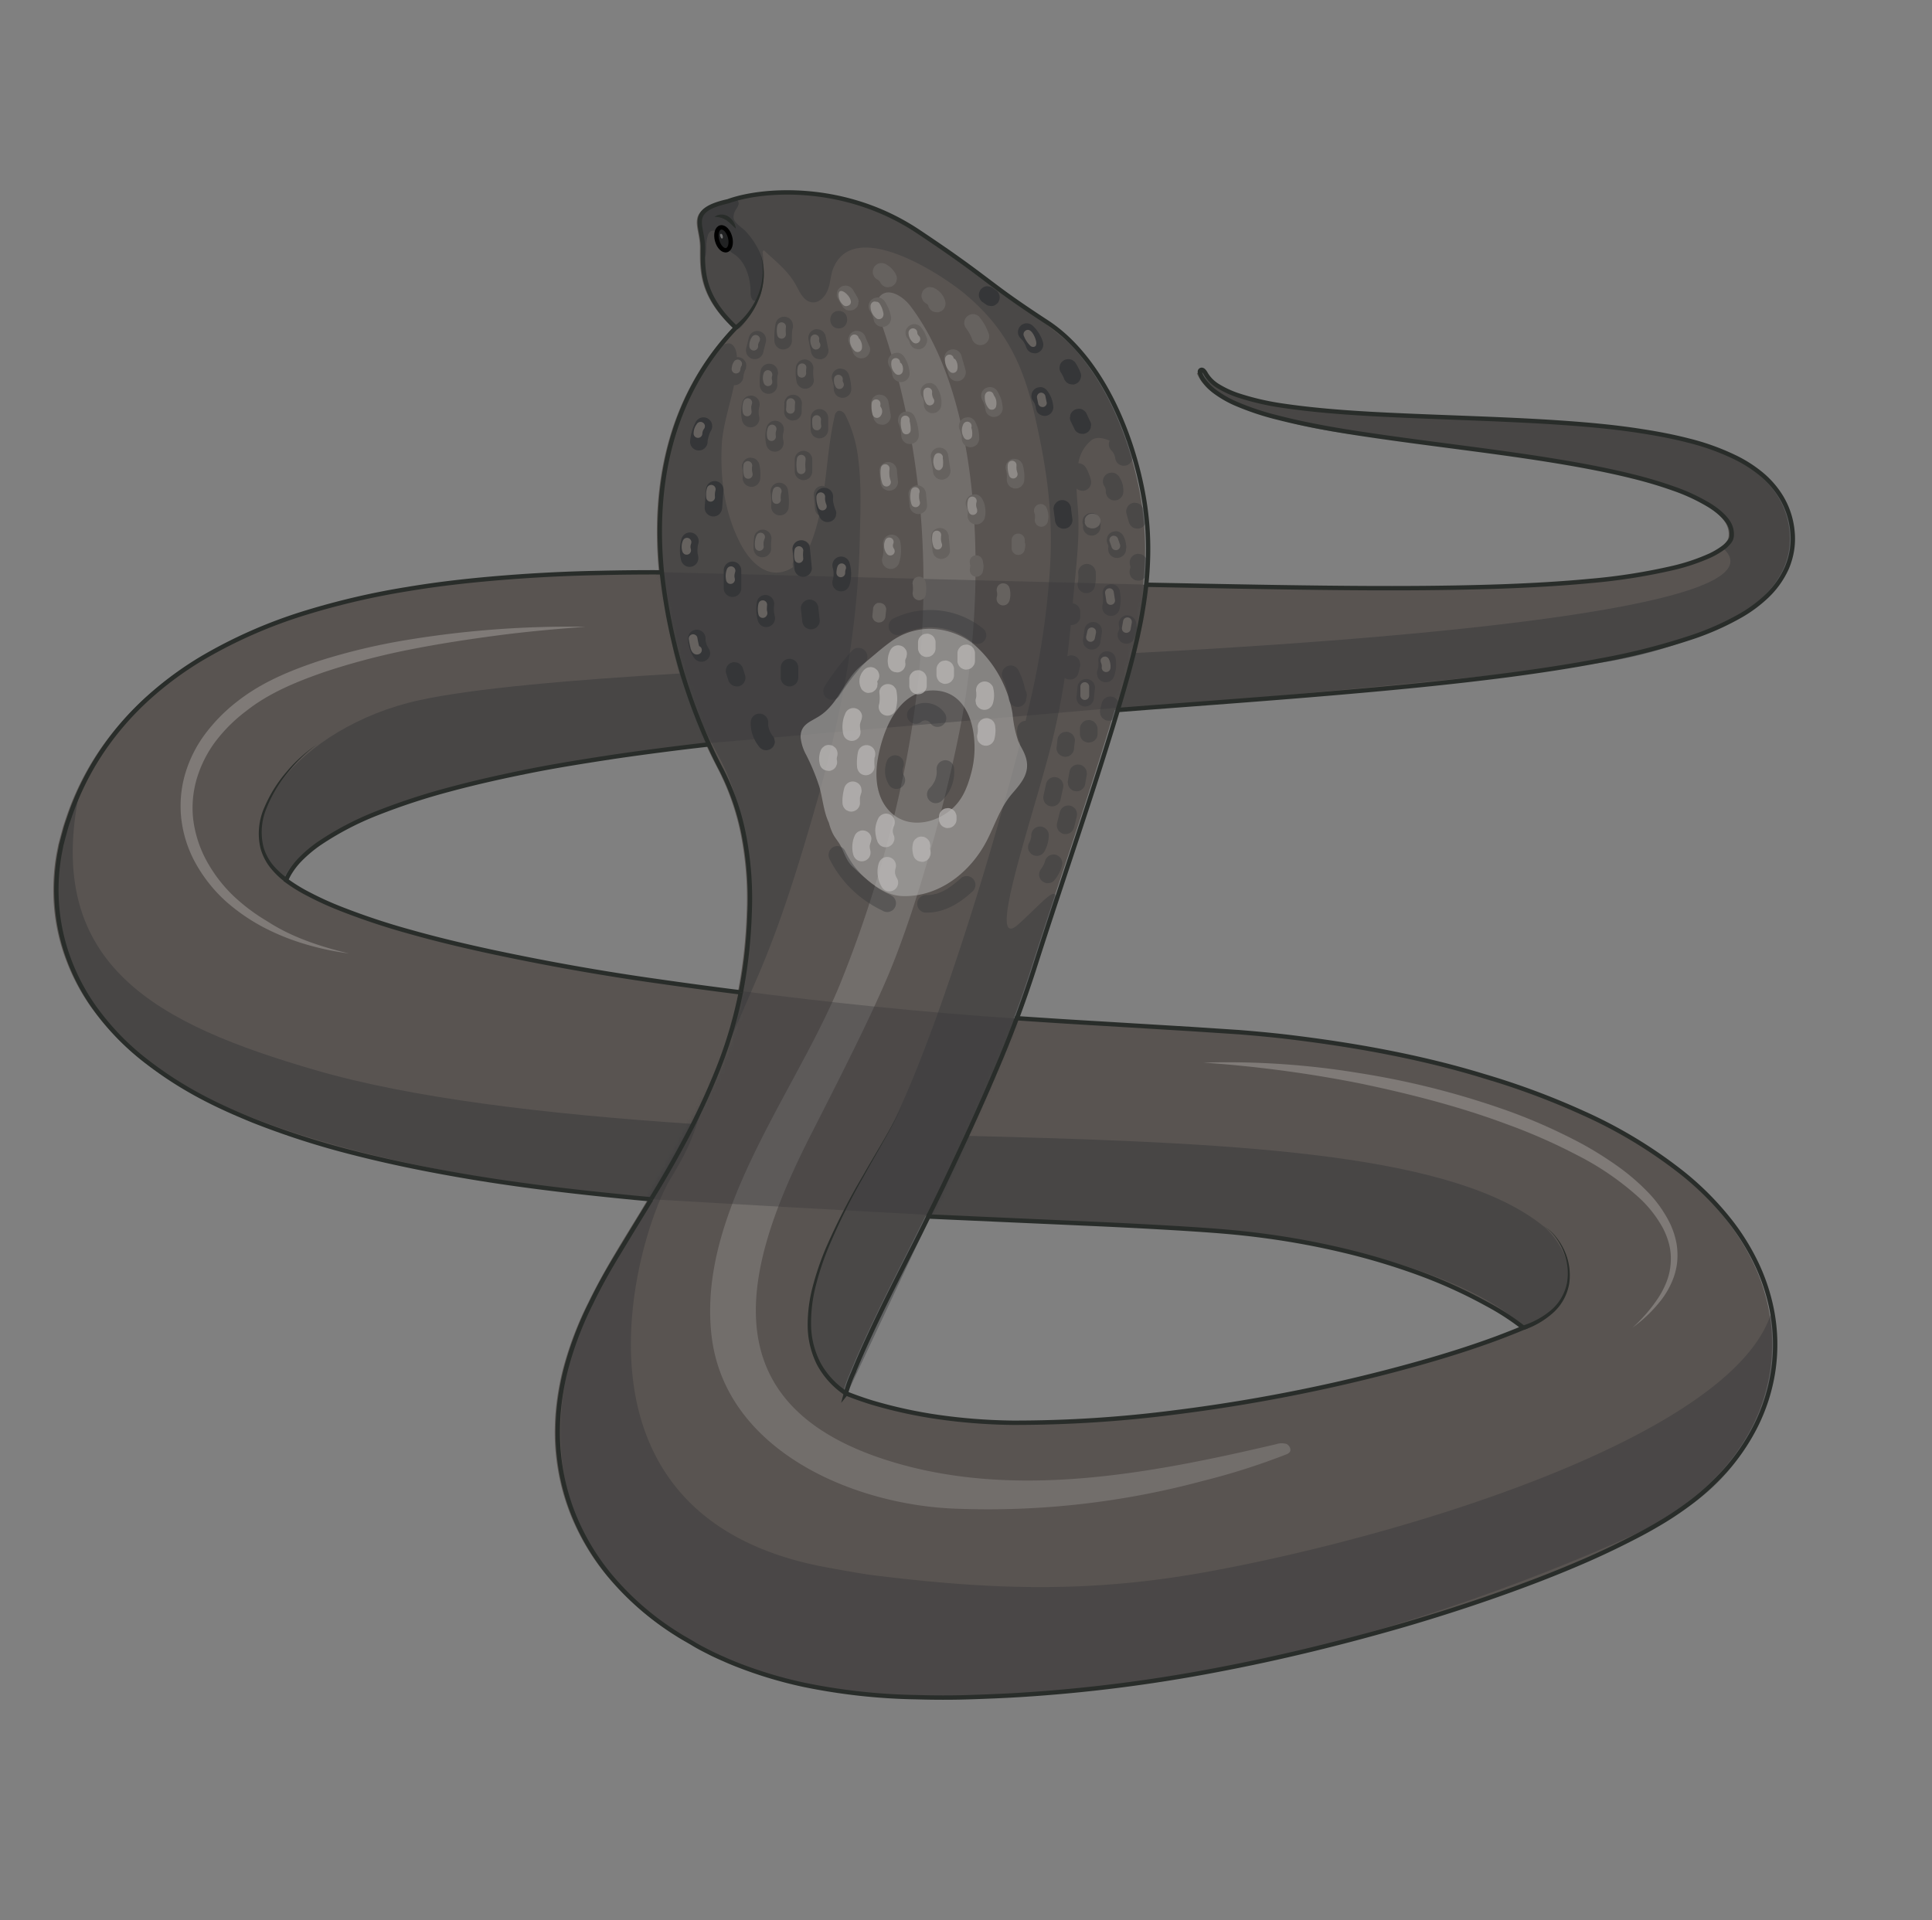 <svg xmlns="http://www.w3.org/2000/svg" xmlns:xlink="http://www.w3.org/1999/xlink" width="441.1" height="438.45" viewBox="0 0 441.1 438.45"><rect x="0" y="0" width="441.1" height="438.45" fill="#808080" stroke="none"/><defs><filter id="luminosity-noclip" x="13.08" y="84.85" width="396.16" height="218.35" filterUnits="userSpaceOnUse" color-interpolation-filters="sRGB"><feFlood flood-color="#fff" result="bg"/><feBlend in="SourceGraphic" in2="bg"/></filter><mask id="mask" x="13.08" y="84.85" width="396.16" height="218.35" maskUnits="userSpaceOnUse"><g filter="url(#luminosity-noclip)"><path d="M150.13,126.41c1,9.19,6.64,34.72,13.28,47.49s89.87-6.64,89.87-6.64,9.7-27.57,8.68-40.85Z"/><path d="M161.37,250,142,284.2l64.13,8.17s26.26-57.71,28.3-65.88l-64.34-5.1S168.8,236.87,161.37,250Z"/></g></mask></defs><g id="guides"><path d="M408.55,121.23a18.5,18.5,0,0,0-2.52-7.67,21,21,0,0,0-4.9-5.55,29.49,29.49,0,0,0-5.46-3.47,54.16,54.16,0,0,0-10.83-3.93c-3.58-.92-7.12-1.58-10.63-2.13-7-1.07-14-1.66-20.91-2.11-13.83-.88-27.54-1.1-41.17-1.85-6.81-.39-13.62-.88-20.29-1.93a59.81,59.81,0,0,1-9.81-2.3,22.38,22.38,0,0,1-4.5-2.06,9,9,0,0,1-3.34-3.38l-.93.4a10.19,10.19,0,0,0,3.43,4.19,23.92,23.92,0,0,0,4.61,2.67,61.41,61.41,0,0,0,9.94,3.33c6.75,1.72,13.58,2.84,20.39,3.88,13.65,2,27.31,3.52,40.73,5.64,6.71,1.07,13.36,2.27,19.77,3.87,3.21.81,6.36,1.72,9.34,2.79a43.36,43.36,0,0,1,8.16,3.82c2.36,1.46,4.11,3.22,4.67,4.65a4.63,4.63,0,0,1,.37,2.1,2.63,2.63,0,0,1-.14.87,4.28,4.28,0,0,1-.32.59,7,7,0,0,1-1.56,1.52,18.45,18.45,0,0,1-3,1.75,46.22,46.22,0,0,1-8.19,2.76,135.22,135.22,0,0,1-19,3c-6.58.63-13.25,1-20,1.25-13.43.47-27,.46-40.64.32s-27.17-.44-40.83-.7a71.56,71.56,0,0,0-.3-18.35c-2.2-14.65-9.46-33.18-22.39-41.62-14.63-9.56-12.5-9.44-29.36-20.68s-35.73-9.7-43.39-6.89c-9.46,2.1-5.75,5.43-5.75,10.53s-.38,10.92,7.52,18.32c-15.5,16.28-18.73,37-16.88,55.86q-7.09,0-14.29.14c-7.14.13-14.35.51-21.63,1.06s-14.68,1.37-22.2,2.63a172.71,172.71,0,0,0-23,5.33,110.48,110.48,0,0,0-24,10.53,77.2,77.2,0,0,0-12,8.85,66.29,66.29,0,0,0-10.77,12.33A63.29,63.29,0,0,0,15,187c-.23.68-.46,1.36-.65,2l-.56,2.05-.27,1-.13.52-.14.58c-.17.88-.36,1.75-.5,2.66a47.51,47.51,0,0,0-.4,11.57,44.78,44.78,0,0,0,2.69,11.73,47,47,0,0,0,5.14,10,58.3,58.3,0,0,0,12.63,13.32c8.52,6.59,16.54,10.29,24.25,13.45a185.74,185.74,0,0,0,22.56,7.28c7.36,1.89,14.61,3.42,21.81,4.72,14.4,2.6,28.59,4.25,42.69,5.63l3.81.35L146.05,277c-1.84,3-3.77,6.12-5.75,9.46s-4,6.9-6,11a79,79,0,0,0-5.69,14.87,61.21,61.21,0,0,0-1.77,10.27,56.93,56.93,0,0,0-.17,6.06,51,51,0,0,0,.65,6.59,50,50,0,0,0,4.14,13.39,52.84,52.84,0,0,0,7.07,11.16A64.41,64.41,0,0,0,154,373.27c1.2.78,2.43,1.49,3.68,2.19s2.48,1.33,3.71,2,2.46,1.15,3.69,1.7,2.42,1,3.64,1.48a98.29,98.29,0,0,0,14,4.14,138,138,0,0,0,25.82,2.86c4.1.09,8.12.06,12.1,0s7.86-.28,11.71-.52A354.18,354.18,0,0,0,277,381.34c14.5-2.74,28.7-6.22,42.77-10.29,7-2.05,14-4.28,21-6.74s14-5.13,21.19-8.29c3.6-1.59,7.24-3.3,11.08-5.33,1.88-1,3.9-2.13,6-3.37a74.62,74.62,0,0,0,6.87-4.73,58.76,58.76,0,0,0,7.25-6.75,47.56,47.56,0,0,0,6.75-9.76A42,42,0,0,0,404.15,313a40.58,40.58,0,0,0-.29-13.77,44.33,44.33,0,0,0-3.81-11.33,53.18,53.18,0,0,0-5.25-8.49,66.77,66.77,0,0,0-11.42-11.62,107.12,107.12,0,0,0-22.77-13.75,172.67,172.67,0,0,0-22.5-8.36c-7.46-2.29-14.94-4-22.39-5.51s-14.9-2.55-22.34-3.45c-3.73-.44-7.44-.78-11.16-1.08L271.47,235l-20.69-1.21q-9.72-.56-19.34-1.23c1.36-3.6,2.63-7.26,3.84-11,6.25-19.64,13.27-39.61,19.21-59.42h0l7.05-.55c13.67-1,27.39-2.05,41.14-3.21s27.59-2.47,41.48-4.29c6.94-.92,13.9-2,20.9-3.32a150,150,0,0,0,21.15-5.46,59.93,59.93,0,0,0,10.85-4.93,31.05,31.05,0,0,0,5.44-4.07,20.64,20.64,0,0,0,4.73-6.53,17.58,17.58,0,0,0,1.23-4.29A18,18,0,0,0,408.55,121.23ZM170.46,208.57a113.81,113.81,0,0,1-1.83,17.08c-.06.33-.12.65-.19,1q-9.27-1.15-18.44-2.48c-13.14-1.88-26.1-4.15-38.6-6.83-6.25-1.35-12.39-2.81-18.25-4.47a158.21,158.21,0,0,1-16.52-5.51,74,74,0,0,1-6.85-3.15,37.44,37.44,0,0,1-4.9-3l-.23-.18a12.3,12.3,0,0,1,.69-1.42,17.28,17.28,0,0,1,2.52-3.31,29.87,29.87,0,0,1,4.31-3.63,68,68,0,0,1,13.15-6.9A150.13,150.13,0,0,1,102,180.26c5.89-1.59,12.06-3,18.35-4.22s12.73-2.28,19.25-3.26q10.69-1.58,21.56-2.79c1,2.19,2,4.13,2.84,5.78a56.57,56.57,0,0,1,5.37,16.07A76.09,76.09,0,0,1,170.46,208.57Zm77.88,70.86c6.85.3,13.67.66,20.37,1.06,3.34.21,6.73.41,9.76.69s6.22.62,9.29,1A181.53,181.53,0,0,1,306,285.56a154.34,154.34,0,0,1,17.31,5.19,111.66,111.66,0,0,1,15.56,7.08,57.16,57.16,0,0,1,8.27,5.37c-1.81.78-3.81,1.56-5.85,2.32-5.5,2-11.44,3.92-17.48,5.65s-12.21,3.29-18.44,4.71c-12.46,2.84-25.12,5.07-37.69,6.64a284.94,284.94,0,0,1-37.1,2.38,130.62,130.62,0,0,1-17.29-1.34,106.34,106.34,0,0,1-14.8-3.25c-2.12-.65-4.43-1.47-6-2.12l-.07,0a29.79,29.79,0,0,1,1.61-4.57c1.12-2.77,2.43-5.72,3.83-8.74,2.81-6.06,6-12.42,9.35-19,1.34-2.68,2.71-5.39,4.06-8.13l16.47.74Z" fill="#595451"/><path d="M162.15,298.07a49.28,49.28,0,0,0,.32,7.07c3.15,26.26,32.64,38.68,56.14,39.4a188.77,188.77,0,0,0,56.22-6.41,154.65,154.65,0,0,0,18.83-6,1.84,1.84,0,0,0,.75-.47c.51-.6,0-1.61-.7-1.92a3.94,3.94,0,0,0-2.35.06c-28.85,6.75-60.59,12.92-89.56,3.43-40.92-13.4-31.2-45.5-16.8-73.86,5.2-10.23,14.29-27.91,18.59-38.59,6.26-15.57,12.22-37.4,15.48-53.81,6.3-31.77,5.62-74.82-11.21-97.08-1.68-2.21-5-4.33-6.92-2.28-1.22,1.34-.66,3.46-.06,5.18,11.67,33.29,12.52,69.3,5.47,103.68a275.16,275.16,0,0,1-14.51,48.14C182.57,247.44,162.79,272.34,162.15,298.07Z" fill="#8e8a87" opacity="0.49"/><path d="M258.41,103a7.73,7.73,0,0,0-.5-1.23,4,4,0,0,0-.43-.72l-.23-.31s0,0,0-.07c.34-3.65-3-8.92-4.76-11.9A39.7,39.7,0,0,0,243.72,78c-7-5.75-14.22-11.67-21.67-17-2.38-1.71-4.78-3.38-7.22-5C204.4,49.25,192.56,44.12,180,43.62a43.25,43.25,0,0,0-17.19,3.25c-4.17,1.69-2.94,4.9-2.31,8.49.49,2.82.21,5.74.73,8.55a19.46,19.46,0,0,0,6.62,10.81,1.19,1.19,0,0,0,.63.34c.35,0,.63-.27.86-.54a22,22,0,0,0,4.79-16.77.67.67,0,0,1,.26-.61c.41.35.83.79,1.25,1.16,2.24,2,4.52,4,6,6.65.93,1.69,1.84,3.87,3.76,4.09,1.65.19,3-1.32,3.61-2.88s.6-3.29,1.21-4.84c4.7-11.81,24.88,1.36,30.32,6,9.13,7.7,13.1,16.07,15.73,27.67,2.95,13,4.33,23.34,3.33,36.59a186.86,186.86,0,0,1-4,26.85c-.44,2-.92,4-1.45,6.19a1.78,1.78,0,0,0-.92.26,1.93,1.93,0,0,0-.92,1.19,6.66,6.66,0,0,0-.11,1,6.39,6.39,0,0,0,.11,1,5.49,5.49,0,0,0,.49,1.41c0,.05.08.11.11.17-7.77,30.58-22,75.19-31.52,91.44-10.73,18.39-26.94,45.71-8.11,57.46,0,0,12-25.52,20.77-44.29s18.82-42.15,24.36-59.13,1.78-11-5.88-4.07,3.06-23.68,7.41-40.68c1.32-5.16,2.34-10.37,3.15-15.62l0,0a1.45,1.45,0,0,0,.68.36l.53.07a2,2,0,0,0,1-.27l.41-.31a2.06,2.06,0,0,0,.51-.88c.12-.52.24-1,.35-1.54a1.46,1.46,0,0,0,0-.8,1.39,1.39,0,0,0-.24-.74,1.56,1.56,0,0,0-.51-.57,1.58,1.58,0,0,0-.68-.35l-.53-.08a2.1,2.1,0,0,0-.93.24q.45-3.57.79-7.16l.17,0,.53-.07a2,2,0,0,0,.88-.52l.32-.4a2,2,0,0,0,.27-1v-1a1.55,1.55,0,0,0-.17-.77,1.88,1.88,0,0,0-1.06-1.06,1.73,1.73,0,0,0-.49-.15c.58-7.05,1.7-14.52,1.18-21.5-.1-1.34-.25-3-.3-4.69a1.73,1.73,0,0,0,.31.22,1.66,1.66,0,0,0,.74.24,1.55,1.55,0,0,0,.8,0,2.06,2.06,0,0,0,1.2-.92l.2-.48a2.11,2.11,0,0,0,0-1.06,7.38,7.38,0,0,0-.38-1.21,10.9,10.9,0,0,0-.75-1.58,2.16,2.16,0,0,0-1.2-.92,1.85,1.85,0,0,0-.52-.06,8.42,8.42,0,0,1,3-5.29c1.23-.88,2.75-.44,4.16.11a1.74,1.74,0,0,0-.2.84,2.07,2.07,0,0,0,.59,1.41c.11.11.21.23.3.34a3.85,3.85,0,0,1,.36.62,5,5,0,0,1,.21.76,1.45,1.45,0,0,0,.15.54,1.53,1.53,0,0,0,.41.65,2,2,0,0,0,1.42.58,2,2,0,0,0,1.41-.58l.31-.41a2,2,0,0,0,.28-1A8.82,8.82,0,0,0,258.41,103Z" fill="#353638" opacity="0.41"/><path d="M196,105.26a29.86,29.86,0,0,0-3-10.49c-.35-.69-1.24-1.24-1.87-.81a1.65,1.65,0,0,0-.56,1.06c-1.24,5.3-1.61,10.68-2.32,16a1.91,1.91,0,0,0-1,0,2.06,2.06,0,0,0-1.2.92c-.06.16-.13.32-.2.48a2.11,2.11,0,0,0,0,1.06,2,2,0,0,0,0,.24c.1.77.17,1.54.2,2.31a2.07,2.07,0,0,0,.59,1.41,2.37,2.37,0,0,0,.39.3c-.26,1.18-.56,2.35-.92,3.52a32.81,32.81,0,0,1-1.19,3.32,2.09,2.09,0,0,0-.81-.9,2,2,0,0,0-1.54-.2,2,2,0,0,0-1.2.91l-.2.48a2.15,2.15,0,0,0,0,1.07.59.59,0,0,1,0,.13,8.37,8.37,0,0,1,0,1.66c0,.19-.07.39-.11.59a2.06,2.06,0,0,0,0,1.18,6.73,6.73,0,0,1-3.68,1.26c-3.64.07-6.46-3.15-8.19-6.36-3.74-7-4.78-14.92-4.41-22.72.2-4.27,1.85-9.13,2.8-13.72h.13a2,2,0,0,0,1.41-.59l.32-.4a2,2,0,0,0,.27-1v0a7,7,0,0,1,.39-1.41l0,0a1.45,1.45,0,0,0,.24-.75,1.56,1.56,0,0,0,0-.8,1.72,1.72,0,0,0-.36-.68,1.62,1.62,0,0,0-.56-.51,2.24,2.24,0,0,0-1.19-.27c0-.22,0-.44-.05-.66-.12-1.08-.65-2.33-1.72-2.48a2.8,2.8,0,0,0-2.24,1.2c-10.26,11-13.77,29.89-13.94,44.48-.06,5.08,1.1,10.46,1.93,15.5.92,5.6,1.78,12.08,4.11,17.3s5,10.67,7.76,15.81c4.16,7.67,6,16.48,6.72,25.11a98.85,98.85,0,0,1,.17,13.55c-.44,8.69-2.36,17.35-4.14,25.9L173,223c5.45-12.65,9.62-26.33,13.41-39.58,5.68-19.86,9.55-40.33,9.9-61C196.45,116.67,196.68,110.93,196,105.26Z" fill="#353638" opacity="0.41"/><g mask="url(#mask)"><path d="M347.81,303.2c16.28-6.75,11.3-19.15,2.14-25.43s-8.13-28.15,5.08-26.13c0,0-21.93-14-106.36-18.06-86.23-4.17-180.83-22.49-183.09-32.4,10.51-21.66,68.09-27.37,68.09-27.37l28.07-4.1,93.67-8.12s103.28-5.77,127.68-14.6,32.91-22.55,20.48-37.13c-11.14-13.07-60.42-14.59-60.42-14.59S281.62,97,274.88,84.85c0,0-1.38.5,1.28,3.54S291,97.21,324.23,100.7s69.73,11.23,71.14,20.35c1.27,8.3-26.17,12.12-50.94,13s-82.76-.55-82.76-.55l-110.56-2.83C88.09,130,46.67,143.23,31,162.14s-20.95,33-16.27,52.63,24.75,40.42,75.11,50.66c44.22,9,58.79,8.43,58.79,8.43s52.64,3.12,83,4.56S316,279.56,347.81,303.2Z" fill="#353638" opacity="0.34"/></g><path d="M347.81,303.2c-8.62-9.6-37.85-20-72.06-22.57-18-1.35-40.35-2-63.76-3l8.72-18.25,6,.16c58.72,1.54,105.53,4.25,125.61,20.42C356.79,283.57,365,296.46,347.81,303.2Z" fill="#353638" opacity="0.45"/><path d="M158.27,256.67l-9.64,17.2c-43.06-4-105.73-14.69-125.25-41.35-19.16-26.16-5.73-50.87-5.22-51.77C9.78,220.73,36.35,234,72,244.37,94,250.78,124.57,254.43,158.27,256.67Z" fill="#353638" opacity="0.45"/><line x1="211.99" y1="277.66" x2="211.94" y2="277.77" fill="none"/><path d="M161.85,170c-94.06,9.85-96.27,31.19-96.27,31.19-16.17-12.15,2.78-35.25,30-41.26,12.44-2.74,35.06-4.69,60.21-6.17,1.14,4.16,5.22,14.16,6,16l.06.15,0,0Z" fill="#353638" opacity="0.45"/><path d="M161.74,169.71c-.75-1.8-4.83-11.8-6-16Z" fill="#353638" opacity="0.27"/><path d="M406.15,132.92c-2.1,3.64-16.66,15.32-43.08,18.77s-107.88,10.45-107.88,10.45l3.62-13c50.89-2.58,150.61-9.76,134.53-24,6.49-6.42-4.56-11.62-14.57-14.46s-40.29-9.11-60.17-10.49-39.54-6.35-44.64-15l.92-.4s1.06,8,34,9.43,75.41,1.19,90.37,11.87S408.26,129.29,406.15,132.92Z" fill="#353638" opacity="0.45"/><path d="M161.74,169.71c-.75-1.8-4.83-11.8-6-16Z" fill="#353638"/><path d="M404.56,299.25c2.42,14.31-2.31,37.09-24.82,48.07-23.24,11.33-69.78,29.44-113.44,36-23.18,3.49-51.48,6.45-76.74,2.45l-.13,0-.16,0c-2.93-.49-27.37-5-44.17-19.5l-.08-.07a46.09,46.09,0,0,1-12.9-17.54c-12.12-30.21,6-57.38,7.45-59.79s20.66-33.22,27.67-53.23c-10.19,23.24-6.54,21-14.17,33.56-7.39,12.15-27.79,77.38,36.07,88.8,2.07.38,8.48,1.55,10.72,1.78,27.21,3.35,49.32,4,76.06-.89C323.36,350.18,396.77,327.09,404.56,299.25Z" fill="#353638" opacity="0.4"/><path d="M189.27,385.73l-.38-.07Z" fill="#353638" opacity="0.4"/><path d="M145.1,366.23c16.22,14,39.56,18.68,43.79,19.43C172.12,382.92,156.72,377.08,145.1,366.23Z" fill="#353638" opacity="0.4"/><path d="M189.43,385.76l.13,0Z" fill="#353638" opacity="0.4"/><path d="M242.26,196.13a1.53,1.53,0,0,0-.51-.56,1.5,1.5,0,0,0-.68-.36,2,2,0,0,0-2.46,1.4c-.06.23-.15.45-.23.67a7.3,7.3,0,0,1-.68,1.14,2.23,2.23,0,0,0-.46,1.27,1.58,1.58,0,0,0,.17.77,1.43,1.43,0,0,0,.42.64,2,2,0,0,0,1.41.59l.53-.07a2.06,2.06,0,0,0,.89-.52,9.69,9.69,0,0,0,1.09-1.61,9.16,9.16,0,0,0,.71-1.82A2,2,0,0,0,242.26,196.13Z" fill="#353638" opacity="0.41"/><path d="M238.87,189.34a1.46,1.46,0,0,0-.65-.42,1.53,1.53,0,0,0-.77-.17,2,2,0,0,0-1.41.59,2.1,2.1,0,0,0-.59,1.41c0,.11,0,.22,0,.33a6.37,6.37,0,0,1-.26.95,3,3,0,0,1-.2.4,2.07,2.07,0,0,0-.2,1.54,1.45,1.45,0,0,0,.36.68,1.55,1.55,0,0,0,.56.52,2,2,0,0,0,2.74-.72,7.87,7.87,0,0,0,1-3.7A2,2,0,0,0,238.87,189.34Z" fill="#353638" opacity="0.41"/><path d="M245.63,184.94a1.45,1.45,0,0,0-.51-.56,1.5,1.5,0,0,0-.68-.36,2,2,0,0,0-2.46,1.4l-.63,2.52a2.12,2.12,0,0,0,.21,1.54,1.38,1.38,0,0,0,.51.56,1.45,1.45,0,0,0,.68.36,2,2,0,0,0,1.54-.2,2.07,2.07,0,0,0,.92-1.19c.21-.85.42-1.69.62-2.53A2.07,2.07,0,0,0,245.63,184.94Z" fill="#353638" opacity="0.41"/><path d="M242.5,178.46a1.54,1.54,0,0,0-.51-.56,1.5,1.5,0,0,0-.68-.36,2,2,0,0,0-1.55.2,2,2,0,0,0-.91,1.19c-.2.9-.39,1.79-.59,2.68a2.15,2.15,0,0,0,.21,1.55,1.45,1.45,0,0,0,.51.56,1.53,1.53,0,0,0,.68.35,2,2,0,0,0,2.46-1.39c.19-.9.39-1.79.58-2.68A2.06,2.06,0,0,0,242.5,178.46Z" fill="#353638" opacity="0.41"/><path d="M248.09,176.32a1.44,1.44,0,0,0-.24-.74,1.62,1.62,0,0,0-.51-.56,1.5,1.5,0,0,0-.68-.36l-.54-.07a2,2,0,0,0-1,.27l-.4.31a2,2,0,0,0-.51.89c-.13.7-.25,1.4-.37,2.11a1.42,1.42,0,0,0,0,.79,1.45,1.45,0,0,0,.24.75,1.53,1.53,0,0,0,.51.56,1.5,1.5,0,0,0,.68.36l.54.07a2,2,0,0,0,1-.27l.4-.32a1.91,1.91,0,0,0,.51-.88c.13-.7.25-1.41.37-2.11A1.45,1.45,0,0,0,248.09,176.32Z" fill="#353638" opacity="0.41"/><path d="M245.25,168.34a1.83,1.83,0,0,0-1.06-1.05,1.47,1.47,0,0,0-.77-.17l-.53.07a2,2,0,0,0-.89.51l-.31.41a2,2,0,0,0-.27,1c-.07.57-.14,1.14-.2,1.72a1.47,1.47,0,0,0,.17.77,1.5,1.5,0,0,0,.41.64,2.2,2.2,0,0,0,1.42.59l.53-.07a2,2,0,0,0,.88-.52c.11-.13.21-.27.31-.4a1.9,1.9,0,0,0,.28-1c.06-.58.13-1.15.2-1.72A1.59,1.59,0,0,0,245.25,168.34Z" fill="#353638" opacity="0.41"/><path d="M250.39,165.66a1.88,1.88,0,0,0-1.06-1.06,1.58,1.58,0,0,0-.77-.17l-.53.07a2.06,2.06,0,0,0-.89.52c-.1.13-.2.27-.31.4a2,2,0,0,0-.27,1v1.15a1.55,1.55,0,0,0,.17.77,1.5,1.5,0,0,0,.41.64,1.52,1.52,0,0,0,.65.42,1.55,1.55,0,0,0,.77.17l.53-.07A2,2,0,0,0,250,169l.32-.4a2,2,0,0,0,.27-1v-1.15A1.58,1.58,0,0,0,250.39,165.66Z" fill="#353638" opacity="0.41"/><path d="M255.44,160.79a1.5,1.5,0,0,0-.23-.74,1.58,1.58,0,0,0-.52-.57,1.53,1.53,0,0,0-.68-.35l-.53-.08a2.1,2.1,0,0,0-1,.28l-.41.31a2.11,2.11,0,0,0-.51.88c-.12.51-.25,1-.37,1.54a1.55,1.55,0,0,0,0,.8,1.44,1.44,0,0,0,.24.74,1.55,1.55,0,0,0,.52.56,1.45,1.45,0,0,0,.68.36l.53.07a2,2,0,0,0,1-.27l.4-.32a2,2,0,0,0,.52-.88c.12-.51.24-1,.37-1.53A1.56,1.56,0,0,0,255.44,160.79Z" fill="#353638" opacity="0.41"/><path d="M249.83,156.28a1.5,1.5,0,0,0-.41-.64,1.46,1.46,0,0,0-.65-.42,1.53,1.53,0,0,0-.77-.17,2,2,0,0,0-1.41.59c-.11.13-.21.27-.31.4a2,2,0,0,0-.28,1l-.24,2.29a1.55,1.55,0,0,0,.17.77,1.53,1.53,0,0,0,.41.65,1.6,1.6,0,0,0,.65.41,1.45,1.45,0,0,0,.77.17,2,2,0,0,0,1.41-.58l.32-.41a2,2,0,0,0,.27-1l.24-2.29A1.45,1.45,0,0,0,249.83,156.28Z" fill="#353638" opacity="0.41"/><path d="M254.68,150.2a1.53,1.53,0,0,0-.35-.68,1.51,1.51,0,0,0-.57-.52,2.06,2.06,0,0,0-1.54-.2,2,2,0,0,0-1.19.92c-.07.16-.14.32-.2.48a2,2,0,0,0-.07.59,6.65,6.65,0,0,1,0,1.48,8.8,8.8,0,0,1-.26,1,1.56,1.56,0,0,0,0,.8,1.62,1.62,0,0,0,.24.74,2,2,0,0,0,2.74.72l.4-.31a2.08,2.08,0,0,0,.52-.88,9.06,9.06,0,0,0,.41-2.06A8.61,8.61,0,0,0,254.68,150.2Z" fill="#353638" opacity="0.41"/><path d="M251.54,143.77a1.5,1.5,0,0,0-.23-.74,1.48,1.48,0,0,0-.52-.56,1.45,1.45,0,0,0-.68-.36,2,2,0,0,0-1.54.2l-.41.31a2.17,2.17,0,0,0-.51.88l-.35,2.31a1.42,1.42,0,0,0,0,.79,1.45,1.45,0,0,0,.24.75,1.62,1.62,0,0,0,.51.56,1.5,1.5,0,0,0,.68.36,2.09,2.09,0,0,0,1.55-.2l.4-.32a1.91,1.91,0,0,0,.51-.88l.36-2.3A1.55,1.55,0,0,0,251.54,143.77Z" fill="#353638" opacity="0.41"/><path d="M259.35,142a2.13,2.13,0,0,0-.92-1.2,1.66,1.66,0,0,0-.75-.24,1.63,1.63,0,0,0-.79,0,2,2,0,0,0-1.4,2.46c0,.1,0,.2.06.29a1.7,1.7,0,0,1,0,.22,3.94,3.94,0,0,1-.14.49,2.11,2.11,0,0,0-.18,1.5,1.45,1.45,0,0,0,.36.68,1.55,1.55,0,0,0,.56.52,2,2,0,0,0,1.54.2,2.09,2.09,0,0,0,1.2-.92,5.69,5.69,0,0,0,.44-1.05,5.9,5.9,0,0,0,.21-1.16,3.75,3.75,0,0,0,0-.67A6.39,6.39,0,0,0,259.35,142Z" fill="#353638" opacity="0.41"/><path d="M255.67,134.88a2,2,0,0,0-2.46-1.4,2,2,0,0,0-1.2.92l-.2.48a2.11,2.11,0,0,0,0,1.06l0,.13a8.24,8.24,0,0,1,0,1.57c0,.16-.05.32-.09.48a2.11,2.11,0,0,0,.2,1.54,2,2,0,0,0,2.74.72,2.09,2.09,0,0,0,.92-1.2,9.37,9.37,0,0,0,.06-4.3Z" fill="#353638" opacity="0.41"/><path d="M250.17,130.81A1.58,1.58,0,0,0,250,130a2.11,2.11,0,0,0-1.83-1.23,2.09,2.09,0,0,0-1.42.59,2,2,0,0,0-.58,1.41,9.2,9.2,0,0,1,0,1.74c0,.14,0,.28-.08.41a2.2,2.2,0,0,0,.2,1.55,1.55,1.55,0,0,0,.52.56,1.53,1.53,0,0,0,.68.35,2,2,0,0,0,2.46-1.39A10.88,10.88,0,0,0,250.17,130.81Z" fill="#353638" opacity="0.41"/><path d="M262,128.51a2.61,2.61,0,0,0-.14-.55,1.58,1.58,0,0,0-.35-.68,1.56,1.56,0,0,0-.57-.51,1.41,1.41,0,0,0-.74-.24,1.46,1.46,0,0,0-.8,0A2,2,0,0,0,258,129c0,.1.05.22.08.33v.28a3.45,3.45,0,0,1-.12.46,2.18,2.18,0,0,0,.2,1.54,1.53,1.53,0,0,0,.51.56,1.5,1.5,0,0,0,.68.36l.54.07a2,2,0,0,0,1-.27l.4-.32a1.86,1.86,0,0,0,.51-.88,3.09,3.09,0,0,0,.17-.54,6.14,6.14,0,0,0,.12-1.05A5.37,5.37,0,0,0,262,128.51Z" fill="#353638" opacity="0.41"/><path d="M257,123.84a3.41,3.41,0,0,0-.14-.55,6,6,0,0,0-.44-1,1.55,1.55,0,0,0-.52-.56,1.45,1.45,0,0,0-.68-.36,1.52,1.52,0,0,0-.79,0,1.53,1.53,0,0,0-.75.23,2,2,0,0,0-.92,1.2c0,.18-.05.35-.07.53a2,2,0,0,0,.27,1l0,0c0,.1.06.21.09.31V125a1.43,1.43,0,0,0,0,.68,1.45,1.45,0,0,0,.24.75,1.53,1.53,0,0,0,.51.56,1.72,1.72,0,0,0,.68.36l.54.07a2,2,0,0,0,1-.28A2,2,0,0,0,257,126a2.8,2.8,0,0,0,.06-.28c0-.26.08-.52.09-.78A6.57,6.57,0,0,0,257,123.84Z" fill="#353638" opacity="0.41"/><path d="M261.6,118.22c-.18-.64-.36-1.29-.55-1.93a1.58,1.58,0,0,0-.35-.68,1.48,1.48,0,0,0-.57-.51,1.39,1.39,0,0,0-.74-.24,1.46,1.46,0,0,0-.8,0l-.47.2a2.07,2.07,0,0,0-.72.72l-.2.47a2,2,0,0,0,0,1.07l.54,1.92a1.45,1.45,0,0,0,.36.68,1.55,1.55,0,0,0,.56.52,1.53,1.53,0,0,0,.75.23,1.52,1.52,0,0,0,.79,0l.48-.2a2.07,2.07,0,0,0,.72-.72l.2-.48A1.91,1.91,0,0,0,261.6,118.22Z" fill="#353638" opacity="0.41"/><path d="M256.46,111.6a6.2,6.2,0,0,0-.19-1.13,7,7,0,0,0-.41-1,3.76,3.76,0,0,0-.32-.55,1.58,1.58,0,0,0-.52-.57,1.53,1.53,0,0,0-.68-.35,2.18,2.18,0,0,0-1.54.2,2,2,0,0,0-.72,2.73,3.81,3.81,0,0,1,.29.52c0,.13.07.25.1.38a3.39,3.39,0,0,1,0,.45,1.58,1.58,0,0,0,.17.77,1.88,1.88,0,0,0,1.06,1.06,1.55,1.55,0,0,0,.77.17,2,2,0,0,0,1.41-.59l.32-.4a2,2,0,0,0,.27-1A3.39,3.39,0,0,0,256.46,111.6Z" fill="#353638" opacity="0.41"/><path d="M251.25,119.17a1.09,1.09,0,0,0-.07-.3,4.13,4.13,0,0,0-.32-.75,2.22,2.22,0,0,0-1.19-.92,1.55,1.55,0,0,0-.8,0,1.53,1.53,0,0,0-.74.23l-.41.32a1.91,1.91,0,0,0-.51.88c0,.18-.05.35-.07.53a2,2,0,0,0,.15.73.57.57,0,0,1,0,.14v.08a1.87,1.87,0,0,0,0,.47,1.79,1.79,0,0,0,.76,1.3,1.45,1.45,0,0,0,.68.36l.53.07a2,2,0,0,0,1-.27l.4-.32a2,2,0,0,0,.52-.88,7.64,7.64,0,0,0,.1-.82A5.41,5.41,0,0,0,251.25,119.17Z" fill="#353638" opacity="0.41"/><path d="M174.62,76.56a1.53,1.53,0,0,0-.51-.56,1.58,1.58,0,0,0-.68-.35,2,2,0,0,0-1.54.2A2,2,0,0,0,171,77c-.21.83-.41,1.66-.62,2.48a2.12,2.12,0,0,0,.21,1.54,1.38,1.38,0,0,0,.51.56,1.45,1.45,0,0,0,.68.36,2,2,0,0,0,1.54-.2,2.07,2.07,0,0,0,.92-1.19c.2-.83.41-1.66.61-2.48A2.09,2.09,0,0,0,174.62,76.56Z" fill="#353638" opacity="0.41"/><path d="M181,74.86a1.63,1.63,0,0,0,0-.79,1.66,1.66,0,0,0-.24-.75,2,2,0,0,0-2.74-.72,2,2,0,0,0-.92,1.2,17.06,17.06,0,0,0-.29,4,2.11,2.11,0,0,0,.59,1.42,2,2,0,0,0,1.41.58,2,2,0,0,0,2-2,14.25,14.25,0,0,1,.09-2.53Z" fill="#353638" opacity="0.41"/><path d="M177.58,85.59a1.55,1.55,0,0,0,0-.8,1.41,1.41,0,0,0-.24-.74,2,2,0,0,0-2.73-.72,2,2,0,0,0-.92,1.19,13,13,0,0,0-.22,3.41,1.47,1.47,0,0,0,.17.77,1.5,1.5,0,0,0,.41.64,1.46,1.46,0,0,0,.65.42,1.55,1.55,0,0,0,.77.17,2,2,0,0,0,2-2,10.4,10.4,0,0,1,.05-2.16A1.13,1.13,0,0,1,177.58,85.59Z" fill="#353638" opacity="0.41"/><path d="M173.24,94.7a7,7,0,0,1,0-1.21,6.19,6.19,0,0,1,.13-.62,2.07,2.07,0,0,0-.2-1.54,2,2,0,0,0-1.2-.92,2,2,0,0,0-1.54.2,2.07,2.07,0,0,0-.92,1.19,8.9,8.9,0,0,0-.06,4.32,2.11,2.11,0,0,0,.92,1.19,2,2,0,0,0,1.54.2,2,2,0,0,0,1.2-.92,2.11,2.11,0,0,0,.2-1.54C173.27,94.94,173.26,94.82,173.24,94.7Z" fill="#353638" opacity="0.41"/><path d="M178.76,100.24a6.68,6.68,0,0,1,0-1,6.4,6.4,0,0,1,.14-.63,2.11,2.11,0,0,0-.2-1.54,2,2,0,0,0-1.2-.92,2,2,0,0,0-1.54.2,2.11,2.11,0,0,0-.92,1.19,8,8,0,0,0-.06,4.14,2.07,2.07,0,0,0,.92,1.19,2,2,0,0,0,2.74-.72,2.16,2.16,0,0,0,.2-1.54C178.8,100.49,178.78,100.36,178.76,100.24Z" fill="#353638" opacity="0.41"/><path d="M182.9,91.37a1.53,1.53,0,0,0-.41-.65,1.56,1.56,0,0,0-.64-.41,1.47,1.47,0,0,0-.77-.17l-.54.07a1.91,1.91,0,0,0-.88.51l-.31.41a2,2,0,0,0-.27,1c0,.63,0,1.27-.05,1.91a1.58,1.58,0,0,0,.17.77,1.83,1.83,0,0,0,1.06,1.05,1.46,1.46,0,0,0,.77.18l.53-.08a1.91,1.91,0,0,0,.88-.51l.32-.41a2,2,0,0,0,.27-1c0-.64,0-1.28.05-1.91A1.44,1.44,0,0,0,182.9,91.37Z" fill="#353638" opacity="0.41"/><path d="M185.71,86.25a2.51,2.51,0,0,1,0-.27,8.53,8.53,0,0,1,0-1.89,1.58,1.58,0,0,0-.17-.77,1.5,1.5,0,0,0-.41-.64,1.62,1.62,0,0,0-.65-.42,1.55,1.55,0,0,0-.77-.17,2.05,2.05,0,0,0-1.41.59l-.32.4a2,2,0,0,0-.27,1,10.53,10.53,0,0,0,.19,3.22,1.65,1.65,0,0,0,.36.68,2,2,0,0,0,2.11.72,2,2,0,0,0,1.19-.92l.2-.48A1.91,1.91,0,0,0,185.71,86.25Z" fill="#353638" opacity="0.41"/><path d="M189.07,79.53c-.2-1-.39-1.92-.59-2.87a1.45,1.45,0,0,0-.36-.68,1.55,1.55,0,0,0-.56-.52,1.53,1.53,0,0,0-.75-.23,1.52,1.52,0,0,0-.79,0,2.06,2.06,0,0,0-1.2.92l-.2.48a1.91,1.91,0,0,0,0,1.06l.6,2.87a1.53,1.53,0,0,0,.35.68,1.55,1.55,0,0,0,.56.52,1.53,1.53,0,0,0,.75.23,1.56,1.56,0,0,0,.8,0,2,2,0,0,0,1.19-.92l.2-.48A1.91,1.91,0,0,0,189.07,79.53Z" fill="#353638" opacity="0.41"/><path d="M191.49,71c-2.57,0-2.57,4,0,4S194.07,71,191.49,71Z" fill="#353638" opacity="0.41"/><path d="M188.5,94a1.5,1.5,0,0,0-.64-.41,1.55,1.55,0,0,0-.77-.17,2,2,0,0,0-1.41.58,2.11,2.11,0,0,0-.59,1.42v2.68a2,2,0,0,0,.59,1.41,1.43,1.43,0,0,0,.64.42,1.58,1.58,0,0,0,.77.17,2,2,0,0,0,1.41-.59,2.07,2.07,0,0,0,.59-1.41V95.39A2.07,2.07,0,0,0,188.5,94Z" fill="#353638" opacity="0.41"/><path d="M184.87,103.55a1.44,1.44,0,0,0-.65-.41,1.46,1.46,0,0,0-.77-.18,2,2,0,0,0-2,2v2.68a2.08,2.08,0,0,0,.59,1.42,1.5,1.5,0,0,0,.64.41,1.47,1.47,0,0,0,.77.17,2,2,0,0,0,1.42-.58,2.07,2.07,0,0,0,.58-1.42V105A2.06,2.06,0,0,0,184.87,103.55Z" fill="#353638" opacity="0.41"/><path d="M179.85,111.7a2,2,0,0,0-.92-1.19,2,2,0,0,0-1.54-.2,2,2,0,0,0-1.19.92l-.2.47a2,2,0,0,0,0,1.07s0,.08,0,.12a13.78,13.78,0,0,1,.07,2.8,2,2,0,0,0,2,2,2.05,2.05,0,0,0,1.41-.59l.32-.41a2,2,0,0,0,.27-1A16.17,16.17,0,0,0,179.85,111.7Z" fill="#353638" opacity="0.41"/><path d="M173.34,106a1.45,1.45,0,0,0-.36-.68,1.48,1.48,0,0,0-.56-.52,1.62,1.62,0,0,0-.74-.24,1.56,1.56,0,0,0-.8,0,2,2,0,0,0-1.19.92c-.07.16-.14.32-.2.48a1.91,1.91,0,0,0,0,1.06c0,.13,0,.26.07.4a8.53,8.53,0,0,1,0,1.75,1.43,1.43,0,0,0,.17.77A1.74,1.74,0,0,0,170.8,111a1.43,1.43,0,0,0,.77.17,2,2,0,0,0,1.41-.58l.31-.41a2,2,0,0,0,.28-1A9.91,9.91,0,0,0,173.34,106Z" fill="#353638" opacity="0.41"/><path d="M176.12,123.21a1.49,1.49,0,0,0,0-.21h0a1.16,1.16,0,0,0,0-.32,2.06,2.06,0,0,0-1.43-1.66,2,2,0,0,0-1.54.2l-.41.31a2,2,0,0,0-.51.89,15.3,15.3,0,0,0-.17,1.66,11.62,11.62,0,0,0,0,1.18,1.45,1.45,0,0,0,.17.77,1.5,1.5,0,0,0,.41.64,1.46,1.46,0,0,0,.65.42,1.55,1.55,0,0,0,.77.17,2,2,0,0,0,1.41-.59,1.93,1.93,0,0,0,.59-1.41A11.7,11.7,0,0,1,176.12,123.21Z" fill="#353638" opacity="0.41"/><path d="M193.84,85.66a2.17,2.17,0,0,0-.92-1.2,1.55,1.55,0,0,0-.75-.24,1.52,1.52,0,0,0-.79,0,2,2,0,0,0-1.4,2.46,10.82,10.82,0,0,1,.38,1.59c0,.19,0,.38,0,.57a2.12,2.12,0,0,0,.59,1.41,1.49,1.49,0,0,0,.64.42,1.58,1.58,0,0,0,.77.17,2,2,0,0,0,2-2A12.1,12.1,0,0,0,193.84,85.66Z" fill="#353638" opacity="0.41"/><path d="M198.61,79.34l-1-2.3a1.53,1.53,0,0,0-.35-.68,1.47,1.47,0,0,0-.57-.51,1.41,1.41,0,0,0-.74-.24,1.55,1.55,0,0,0-.8,0,2,2,0,0,0-1.19.92l-.2.48a1.91,1.91,0,0,0,0,1.06c.31.77.63,1.54.95,2.3a1.45,1.45,0,0,0,.36.68,2,2,0,0,0,2.1.72,2,2,0,0,0,1.19-.92l.21-.48A2.11,2.11,0,0,0,198.61,79.34Z" fill="#66625f"/><path d="M195.76,67.92c-.32-.57-.65-1.14-1-1.71a1.45,1.45,0,0,0-.51-.56,1.76,1.76,0,0,0-1.48-.39,1.44,1.44,0,0,0-.74.24l-.41.31a2,2,0,0,0-.51.88c0,.18,0,.35-.07.53a2,2,0,0,0,.27,1l1,1.71a1.45,1.45,0,0,0,.51.56,1.5,1.5,0,0,0,.68.36,2.22,2.22,0,0,0,1.55-.2l.4-.31a2,2,0,0,0,.51-.88c0-.18,0-.36.08-.54A2.13,2.13,0,0,0,195.76,67.92Z" fill="#66625f"/><path d="M203.37,72.07a7.76,7.76,0,0,0-.43-1.42,9.92,9.92,0,0,0-.89-1.75,1.55,1.55,0,0,0-.52-.56,1.45,1.45,0,0,0-.68-.36,1.55,1.55,0,0,0-.8,0,1.66,1.66,0,0,0-.74.24,2,2,0,0,0-.92,1.2,2,2,0,0,0,.2,1.54,6.7,6.7,0,0,1,.57,1,7.17,7.17,0,0,1,.35,1.2,1.58,1.58,0,0,0,.36.69,1.62,1.62,0,0,0,.56.51,1.45,1.45,0,0,0,.75.24,1.42,1.42,0,0,0,.79,0,2,2,0,0,0,1.2-.92l.2-.48A1.91,1.91,0,0,0,203.37,72.07Z" fill="#66625f"/><path d="M204.5,62.6a2.87,2.87,0,0,0-.28-.48,6.4,6.4,0,0,0-.66-.82,5.7,5.7,0,0,0-.81-.66,3.88,3.88,0,0,0-.48-.3,2.18,2.18,0,0,0-1.54-.2,1.45,1.45,0,0,0-.68.36,1.55,1.55,0,0,0-.52.56c-.06.16-.13.32-.2.48a2.11,2.11,0,0,0,0,1.06l.2.48a2.07,2.07,0,0,0,.72.72,1.89,1.89,0,0,1,.3.19,3.57,3.57,0,0,1,.28.27,2.67,2.67,0,0,1,.22.36,1.62,1.62,0,0,0,.51.56,1.5,1.5,0,0,0,.68.36,1.56,1.56,0,0,0,.8,0,1.53,1.53,0,0,0,.75-.23l.4-.32a1.91,1.91,0,0,0,.51-.88c0-.18.05-.35.08-.53A2,2,0,0,0,204.5,62.6Z" fill="#66625f"/><path d="M207.31,83.3a7.6,7.6,0,0,0-.85-1.77,2.07,2.07,0,0,0-1.19-.92,1.56,1.56,0,0,0-.8,0,1.66,1.66,0,0,0-.74.24,2,2,0,0,0-.92,1.2,2,2,0,0,0,.2,1.54,5.46,5.46,0,0,1,.41.75,6.25,6.25,0,0,1,.27,1,1.45,1.45,0,0,0,.16.68,1.88,1.88,0,0,0,1.06,1.06,1.58,1.58,0,0,0,.77.17,2,2,0,0,0,1.42-.59,1.93,1.93,0,0,0,.58-1.41A7.93,7.93,0,0,0,207.31,83.3Z" fill="#66625f"/><path d="M211.63,77.23c-.1-.31-.24-.61-.37-.92-.07-.16-.14-.31-.22-.47a9.44,9.44,0,0,0-.87-1.23,1.41,1.41,0,0,0-.64-.41,1.74,1.74,0,0,0-1.54,0,1.41,1.41,0,0,0-.64.41L207,75a2,2,0,0,0-.27,1c0,.18.05.36.07.54a1.9,1.9,0,0,0,.24.52,5.61,5.61,0,0,1,.67,1.13l0,.09a1.5,1.5,0,0,0,.36.68,1.45,1.45,0,0,0,.56.51,1.41,1.41,0,0,0,.74.24,1.46,1.46,0,0,0,.8,0l.48-.2a2,2,0,0,0,.71-.72c.07-.15.14-.31.2-.47A2,2,0,0,0,211.63,77.23Z" fill="#66625f"/><path d="M203.31,94.49c-.17-1-.34-1.93-.5-2.89a1.65,1.65,0,0,0-.36-.68,1.81,1.81,0,0,0-1.31-.75,1.52,1.52,0,0,0-.79,0,2,2,0,0,0-1.2.92l-.2.48a2,2,0,0,0,0,1.07c.17,1,.33,1.92.5,2.88a1.45,1.45,0,0,0,.36.68,1.55,1.55,0,0,0,.56.52,1.53,1.53,0,0,0,.74.23,1.55,1.55,0,0,0,.8,0,2.09,2.09,0,0,0,1.2-.92c.06-.16.13-.32.2-.48A2.11,2.11,0,0,0,203.31,94.49Z" fill="#66625f"/><path d="M209.49,97.12a11.14,11.14,0,0,0-.75-2.17,2,2,0,0,0-1.2-.92,2.07,2.07,0,0,0-1.54.2,2,2,0,0,0-.92,1.2c0,.18-.05.35-.07.53a2,2,0,0,0,.12.65,8.86,8.86,0,0,1,.58,2.07c0,.24,0,.48.06.73a2,2,0,0,0,2,2,2,2,0,0,0,1.41-.59,2,2,0,0,0,.59-1.41A11.75,11.75,0,0,0,209.49,97.12Z" fill="#66625f"/><path d="M214.94,91.54a8.79,8.79,0,0,0-.2-1.25,6.32,6.32,0,0,0-.84-1.85,1.45,1.45,0,0,0-.51-.56,1.72,1.72,0,0,0-.68-.36,1.55,1.55,0,0,0-.8,0,1.41,1.41,0,0,0-.74.24,2,2,0,0,0-.72,2.73,4.36,4.36,0,0,1,.33.6c.05.16.1.33.14.51a4.7,4.7,0,0,1,0,.75,2.26,2.26,0,0,0,.58,1.42,1.6,1.6,0,0,0,.65.41,1.45,1.45,0,0,0,.77.17,2,2,0,0,0,1.41-.58l.32-.41a2,2,0,0,0,.27-1A5.08,5.08,0,0,0,214.94,91.54Z" fill="#66625f"/><path d="M220.44,84.51c-.31-1.09-.62-2.17-.92-3.26a2.09,2.09,0,0,0-.92-1.2,2,2,0,0,0-1.54-.2,2,2,0,0,0-1.4,2.46c.31,1.09.61,2.18.92,3.27a2.07,2.07,0,0,0,.92,1.19A2,2,0,0,0,219,87a2,2,0,0,0,1.2-.92A2.06,2.06,0,0,0,220.44,84.51Z" fill="#66625f"/><path d="M215.82,68.82a2.81,2.81,0,0,0-.1-.31,7.6,7.6,0,0,0-.31-.73,5.65,5.65,0,0,0-.64-.9,5.11,5.11,0,0,0-.83-.71,2.48,2.48,0,0,0-.54-.32,1.45,1.45,0,0,0-.75-.24,1.42,1.42,0,0,0-.79,0,1.53,1.53,0,0,0-.68.35,1.58,1.58,0,0,0-.52.57c-.07.15-.13.31-.2.47a2,2,0,0,0,0,1.07l.2.47a2.07,2.07,0,0,0,.72.72,3.37,3.37,0,0,1,.32.19l.12.12.12.2a.25.25,0,0,0,0,.07,1.45,1.45,0,0,0,.36.68,1.55,1.55,0,0,0,.56.52,1.53,1.53,0,0,0,.74.23,1.55,1.55,0,0,0,.8,0l.48-.2a2.07,2.07,0,0,0,.72-.72l.2-.48A2.11,2.11,0,0,0,215.82,68.82Z" fill="#66625f"/><path d="M225.77,76.29a13.45,13.45,0,0,0-.93-2.09,14,14,0,0,0-1.28-1.87,1.49,1.49,0,0,0-.64-.42,1.58,1.58,0,0,0-.77-.17,2,2,0,0,0-1.42.59,2,2,0,0,0-.58,1.41c0,.18,0,.36.07.53a2,2,0,0,0,.41.75l-.18-.23a11.63,11.63,0,0,1,1.39,2.35,1.8,1.8,0,0,0,.08.21,1.45,1.45,0,0,0,.36.68,1.38,1.38,0,0,0,.56.51,2,2,0,0,0,2.73-.71A1.94,1.94,0,0,0,225.77,76.29Z" fill="#66625f"/><path d="M204.77,107.51a1.47,1.47,0,0,0-.17-.77,1.5,1.5,0,0,0-.41-.64,1.46,1.46,0,0,0-.65-.42,1.53,1.53,0,0,0-.77-.17,2,2,0,0,0-1.41.59l-.31.4a2.1,2.1,0,0,0-.28,1l.26,2.56a1.47,1.47,0,0,0,.17.77,1.56,1.56,0,0,0,.41.64,1.53,1.53,0,0,0,.65.41,1.46,1.46,0,0,0,.77.18,2.07,2.07,0,0,0,1.41-.59l.31-.41a1.87,1.87,0,0,0,.28-1Z" fill="#66625f"/><path d="M211.43,112.87a1.58,1.58,0,0,0-.17-.77A1.88,1.88,0,0,0,210.2,111a1.55,1.55,0,0,0-.77-.17,2.05,2.05,0,0,0-1.41.59,1.94,1.94,0,0,0-.59,1.41l.24,2.56a2.15,2.15,0,0,0,.59,1.41,1.41,1.41,0,0,0,.64.41,1.48,1.48,0,0,0,.77.18,2.08,2.08,0,0,0,1.42-.59,1.93,1.93,0,0,0,.58-1.41Z" fill="#66625f"/><path d="M216.94,107l-.51-3.32a1.65,1.65,0,0,0-.36-.68,1.45,1.45,0,0,0-.56-.51,2,2,0,0,0-2.74.71l-.2.48a1.91,1.91,0,0,0,0,1.06l.51,3.32a1.45,1.45,0,0,0,.36.68,1.55,1.55,0,0,0,.56.52,2,2,0,0,0,1.54.2,2.06,2.06,0,0,0,1.2-.92l.2-.48A1.91,1.91,0,0,0,216.94,107Z" fill="#66625f"/><path d="M223.35,98.12a9.14,9.14,0,0,0-.71-1.86,1.45,1.45,0,0,0-.51-.56,1.65,1.65,0,0,0-.68-.36,1.55,1.55,0,0,0-.8,0,1.41,1.41,0,0,0-.74.24,2,2,0,0,0-.92,1.19c0,.18-.05.36-.07.53a2,2,0,0,0,.27,1,.14.14,0,0,1,0,.06,6.3,6.3,0,0,1,.38,1.35c0,.14,0,.28,0,.42a2.16,2.16,0,0,0,.59,1.42,1.56,1.56,0,0,0,.64.41,1.47,1.47,0,0,0,.77.17,2,2,0,0,0,2-2A9.62,9.62,0,0,0,223.35,98.12Z" fill="#66625f"/><path d="M228.59,91.21a9.32,9.32,0,0,0-.86-1.84,2,2,0,0,0-1.19-.91,2.22,2.22,0,0,0-1.55.2,2,2,0,0,0-.91,1.19,2,2,0,0,0,.2,1.54,8.62,8.62,0,0,1,.41.8A7.22,7.22,0,0,1,225,93.5a1.29,1.29,0,0,0,0,.19h0a1.82,1.82,0,0,0,.11.3,1.47,1.47,0,0,0,.41.64,1.5,1.5,0,0,0,.64.41,1.38,1.38,0,0,0,.77.17,2,2,0,0,0,1.42-.58l.31-.41a2,2,0,0,0,.27-1A8.58,8.58,0,0,0,228.59,91.21Z" fill="#66625f"/><path d="M233.86,108.14a12.26,12.26,0,0,0-.33-1.89,2.13,2.13,0,0,0-.92-1.2,1.53,1.53,0,0,0-.75-.23,1.52,1.52,0,0,0-.79,0,2,2,0,0,0-1.4,2.46,8.2,8.2,0,0,1,.18.86,8.41,8.41,0,0,1,0,1.42,2.29,2.29,0,0,0,.59,1.41,1.5,1.5,0,0,0,.64.41,1.48,1.48,0,0,0,.77.18,2.08,2.08,0,0,0,1.42-.59l.31-.41a2,2,0,0,0,.27-1A8.78,8.78,0,0,0,233.86,108.14Z" fill="#66625f"/><path d="M224.92,116a4.7,4.7,0,0,0-.2-1,6.84,6.84,0,0,0-.51-1.14,2,2,0,0,0-1.2-.92,1.42,1.42,0,0,0-.79,0,1.45,1.45,0,0,0-.75.24,2,2,0,0,0-.92,1.19,2.11,2.11,0,0,0,.2,1.54l.1.2a3.17,3.17,0,0,1,.12.44,3.53,3.53,0,0,1,0,.46,2.07,2.07,0,0,1,0,.22,2.07,2.07,0,0,0,.2,1.54,1.53,1.53,0,0,0,.51.56,1.72,1.72,0,0,0,.68.36,2,2,0,0,0,1.55-.21,2.09,2.09,0,0,0,.91-1.19A6.42,6.42,0,0,0,225,117,4.37,4.37,0,0,0,224.92,116Z" fill="#66625f"/><path d="M205.51,123.56a2,2,0,0,0-3.65-.48,2.23,2.23,0,0,0-.21,1.54c0,.1,0,.2,0,.3a5.79,5.79,0,0,1-.2,2.47,2,2,0,0,0,.2,1.54,2.07,2.07,0,0,0,1.19.92,2,2,0,0,0,1.55-.2,2.11,2.11,0,0,0,.91-1.2A9.65,9.65,0,0,0,205.51,123.56Z" fill="#66625f"/><path d="M216.61,122.58a1.46,1.46,0,0,0-.18-.77,1.6,1.6,0,0,0-.41-.65,2.08,2.08,0,0,0-1.41-.58,2,2,0,0,0-1.42.58,1.92,1.92,0,0,0-.58,1.42c.09,1,.19,2,.29,3.06a1.48,1.48,0,0,0,.18.77,1.41,1.41,0,0,0,.41.64,2,2,0,0,0,1.41.59,2.08,2.08,0,0,0,1.42-.59,1.93,1.93,0,0,0,.58-1.41C216.8,124.62,216.7,123.6,216.61,122.58Z" fill="#66625f"/><path d="M248.82,96.07,248,94.32a1.55,1.55,0,0,0-.52-.56,1.45,1.45,0,0,0-.68-.36,1.56,1.56,0,0,0-.8,0,1.66,1.66,0,0,0-.74.24l-.41.31a2.14,2.14,0,0,0-.51.89c0,.17,0,.35-.07.53a2,2,0,0,0,.27,1l.85,1.75a1.45,1.45,0,0,0,.51.56,2.1,2.1,0,0,0,2.22.16l.41-.32a2,2,0,0,0,.51-.88c0-.18,0-.35.07-.53A2,2,0,0,0,248.82,96.07Z" fill="#353638"/><path d="M240.1,91.07a6.69,6.69,0,0,0-.9-1.69,2.22,2.22,0,0,0-1.19-.92,1.55,1.55,0,0,0-.8,0,1.53,1.53,0,0,0-.74.23,2,2,0,0,0-.92,1.2c0,.18-.05.35-.07.53a2,2,0,0,0,.27,1,4.48,4.48,0,0,1,.52.86,5.09,5.09,0,0,1,.23.85,1.46,1.46,0,0,0,.16.62,1.6,1.6,0,0,0,.41.65,2.26,2.26,0,0,0,1.42.58,2,2,0,0,0,2-2A7.23,7.23,0,0,0,240.1,91.07Z" fill="#353638"/><path d="M246.76,85.29A11.25,11.25,0,0,0,245.63,83a1.58,1.58,0,0,0-.52-.57,1.53,1.53,0,0,0-.68-.35,2.18,2.18,0,0,0-1.54.2l-.41.31a2,2,0,0,0-.51.88c0,.18-.05.36-.07.53a2,2,0,0,0,.27,1,8.45,8.45,0,0,1,.72,1.32l0,0a1.45,1.45,0,0,0,.36.68,1.48,1.48,0,0,0,.56.52,1.62,1.62,0,0,0,.74.24,1.56,1.56,0,0,0,.8,0l.48-.2a2,2,0,0,0,.71-.72c.07-.16.14-.32.2-.48A1.91,1.91,0,0,0,246.76,85.29Z" fill="#353638"/><path d="M238.12,78.13a8.46,8.46,0,0,0-2.3-3.71,2.07,2.07,0,0,0-1.41-.59,1.46,1.46,0,0,0-.77.18,1.41,1.41,0,0,0-.64.41,2,2,0,0,0-.59,1.41,2,2,0,0,0,.59,1.42,6.76,6.76,0,0,1,.57.62,6.06,6.06,0,0,1,.57,1c0,.11.09.22.12.33a2.09,2.09,0,0,0,.92,1.2,1.53,1.53,0,0,0,.75.23,1.52,1.52,0,0,0,.79,0,2.06,2.06,0,0,0,1.2-.92A2,2,0,0,0,238.12,78.13Z" fill="#353638"/><path d="M228.17,67.38l-.2-.48a2.07,2.07,0,0,0-.72-.72l-.76-.52a1.39,1.39,0,0,0-.74-.24,1.56,1.56,0,0,0-.8,0,1.72,1.72,0,0,0-.68.36,1.53,1.53,0,0,0-.51.56c-.07.16-.14.32-.2.48a2,2,0,0,0,0,1.07l.2.47a2.07,2.07,0,0,0,.72.72l.75.53a1.53,1.53,0,0,0,.75.23,1.52,1.52,0,0,0,.79,0,1.45,1.45,0,0,0,.68-.36,1.55,1.55,0,0,0,.52-.56l.2-.48A1.91,1.91,0,0,0,228.17,67.38Z" fill="#353638"/><path d="M244.53,116.2a1.37,1.37,0,0,0-.17-.77,1.83,1.83,0,0,0-1.05-1.06,1.59,1.59,0,0,0-.78-.17,2,2,0,0,0-1.41.59l-.31.4a2.1,2.1,0,0,0-.28,1l.33,2.54a2.35,2.35,0,0,0,.59,1.42,1.5,1.5,0,0,0,.64.41,1.47,1.47,0,0,0,.77.17,2,2,0,0,0,1.42-.58l.31-.41a2,2,0,0,0,.27-1Z" fill="#353638"/><path d="M162.34,98.32a2.12,2.12,0,0,0,.2-1.54,2.06,2.06,0,0,0-.92-1.2,2,2,0,0,0-1.54-.2,2.09,2.09,0,0,0-1.2.92,11.12,11.12,0,0,0-1.33,4.58,2,2,0,0,0,3.41,1.41l.32-.41a2,2,0,0,0,.27-1s0-.1,0-.15a9.6,9.6,0,0,1,.49-1.82A6.45,6.45,0,0,1,162.34,98.32Z" fill="#353638"/><path d="M164.59,110.44a2,2,0,0,0-1.41-.58,2,2,0,0,0-1.41.58,2.21,2.21,0,0,0-.59,1.42l-.3,4.08a2,2,0,0,0,.58,1.41,2,2,0,0,0,1.42.59,2,2,0,0,0,1.41-.59,2.27,2.27,0,0,0,.59-1.41l.3-4.08A2,2,0,0,0,164.59,110.44Z" fill="#353638"/><path d="M168.65,128.83a2,2,0,0,0-1.41-.59,2,2,0,0,0-2,2v4.08a2,2,0,0,0,.59,1.42,2,2,0,0,0,1.41.58,2,2,0,0,0,2-2v-4.08A2,2,0,0,0,168.65,128.83Z" fill="#353638"/><path d="M159.28,124.93a5.42,5.42,0,0,1,.17-.8,2,2,0,0,0-1.4-2.46,2,2,0,0,0-1.54.2,2.11,2.11,0,0,0-.92,1.19,9.58,9.58,0,0,0-.07,4.93,2.07,2.07,0,0,0,.92,1.19,2,2,0,0,0,1.54.2,2,2,0,0,0,1.19-.92,2.11,2.11,0,0,0,.21-1.54c0-.17-.07-.35-.11-.53A7.91,7.91,0,0,1,159.28,124.93Z" fill="#353638"/><path d="M176.89,140.67c-.07-.28-.12-.55-.17-.83a7.59,7.59,0,0,1,0-1.58,1.43,1.43,0,0,0,0-.65,1.44,1.44,0,0,0-.24-.74,2,2,0,0,0-2.74-.72,1.93,1.93,0,0,0-.91,1.2,9.56,9.56,0,0,0-.16,2.2,10.11,10.11,0,0,0,.35,2.18,2,2,0,0,0,3.65.48A2.07,2.07,0,0,0,176.89,140.67Z" fill="#353638"/><path d="M186.84,138.92a1.47,1.47,0,0,0-.17-.77,1.5,1.5,0,0,0-.41-.64,1.46,1.46,0,0,0-.65-.42,1.55,1.55,0,0,0-.77-.17,2.05,2.05,0,0,0-1.41.59c-.11.13-.21.27-.31.4a1.9,1.9,0,0,0-.28,1l.32,2.8a1.53,1.53,0,0,0,.17.77,1.46,1.46,0,0,0,.42.65,1.5,1.5,0,0,0,.64.41,1.47,1.47,0,0,0,.77.17,2,2,0,0,0,1.42-.58l.31-.41a2,2,0,0,0,.27-1Z" fill="#353638"/><path d="M184.93,125.38a2.19,2.19,0,0,0-.59-1.42,2,2,0,0,0-1.41-.58,2,2,0,0,0-1.42.58,2,2,0,0,0-.58,1.42c.14,1.45.29,2.9.43,4.35a2.14,2.14,0,0,0,.59,1.41,2,2,0,0,0,1.41.59,2.05,2.05,0,0,0,1.41-.59,2,2,0,0,0,.59-1.41C185.22,128.28,185.07,126.83,184.93,125.38Z" fill="#353638"/><path d="M190.73,116.38a9.54,9.54,0,0,1-.52-1.88,10.29,10.29,0,0,1,0-1.11,2.11,2.11,0,0,0-.59-1.42,2,2,0,0,0-3.41,1.42,10.42,10.42,0,0,0,1,4.84,2,2,0,0,0,1.2.92,2,2,0,0,0,2.46-1.4c0-.18,0-.35.07-.53A1.87,1.87,0,0,0,190.73,116.38Z" fill="#353638"/><path d="M194,128.68a2,2,0,1,0-3.85,1.06c.06.23.1.46.14.69a6.22,6.22,0,0,1,0,1.22,6.28,6.28,0,0,1-.19.86,2.06,2.06,0,0,0,.2,1.54,2,2,0,0,0,2.74.72,2.17,2.17,0,0,0,.92-1.2A8.75,8.75,0,0,0,194,128.68Z" fill="#353638"/><path d="M182.09,151.68a1.5,1.5,0,0,0-.41-.64,1.62,1.62,0,0,0-.65-.42,1.55,1.55,0,0,0-.77-.17,2,2,0,0,0-2,2v2.3a1.55,1.55,0,0,0,.17.77,1.88,1.88,0,0,0,1.06,1.06,1.58,1.58,0,0,0,.77.17,2,2,0,0,0,1.42-.59,2.11,2.11,0,0,0,.58-1.41v-2.3A1.58,1.58,0,0,0,182.09,151.68Z" fill="#353638"/><path d="M170.12,154.24l-.48-1.54a1.45,1.45,0,0,0-.36-.68,1.55,1.55,0,0,0-.56-.52,1.53,1.53,0,0,0-.74-.23,1.55,1.55,0,0,0-.8,0l-.48.2a2.07,2.07,0,0,0-.72.72c-.06.16-.13.32-.2.48a2.11,2.11,0,0,0,0,1.06c.16.52.33,1,.49,1.54a1.53,1.53,0,0,0,.35.68,1.58,1.58,0,0,0,.57.52,1.62,1.62,0,0,0,.74.24,1.68,1.68,0,0,0,.8,0l.47-.2a2.07,2.07,0,0,0,.72-.72c.07-.16.14-.32.2-.48A1.91,1.91,0,0,0,170.12,154.24Z" fill="#353638"/><path d="M161.82,148.12a7.17,7.17,0,0,1-.47-.86,6.54,6.54,0,0,1-.26-1c0-.15,0-.3,0-.46a2,2,0,0,0-2-2,2,2,0,0,0-2,2,7.93,7.93,0,0,0,1.32,4.33,2.21,2.21,0,0,0,1.2.92,2,2,0,0,0,2.46-1.4A2,2,0,0,0,161.82,148.12Z" fill="#353638"/><path d="M176.81,168.79a1.83,1.83,0,0,0-.43-.77,6.41,6.41,0,0,1-.66-1.13,7.53,7.53,0,0,1-.32-1.15,6.78,6.78,0,0,1,0-.78,2.07,2.07,0,0,0-.59-1.41,2,2,0,0,0-3.41,1.41,8.12,8.12,0,0,0,.44,2.89,9,9,0,0,0,1.66,2.88,2,2,0,0,0,1.41.59,2,2,0,0,0,1.42-.59,2,2,0,0,0,.58-1.41C176.86,169.14,176.83,169,176.81,168.79Z" fill="#353638"/><path d="M234,172.36c-.42-1.09-1.08-2.07-1.54-3.15a27,27,0,0,1-1.28-6.21,26.92,26.92,0,0,0-9-16,16.72,16.72,0,0,0-10.11-3.41,15.2,15.2,0,0,0-8.77,3c-2.25,1.63-4.35,3.58-6.53,5.31-4,3.17-5.19,8.73-9.7,11.63-2.05,1.32-4.41,1.92-4.27,4.94a10.62,10.62,0,0,0,1.26,3.91,49.11,49.11,0,0,1,3,7.25c.76,2.6,1,5.83,2.18,8.24a13.31,13.31,0,0,0,.91,2.5c.51,1,1.24,1.78,1.75,2.73,1,1.92,1.3,3.45,2.84,4.89,3.27,3,6.87,6.58,11.53,6.65,8.32.13,15.36-5.55,19.05-12.7,1.79-3.47,3.06-7.5,5.59-10.5C233.24,178.72,235.53,176.3,234,172.36ZM213.64,187c-3.81,1.54-8.15,1.16-11-2.27-2.63-3.15-2.9-7.6-2.22-11.48,1.14-6.52,4.64-15.52,12.57-15.58,6.28,0,8.88,5.42,9.41,10.88a22.54,22.54,0,0,1-.6,7.76c-1,3.78-2.26,7-5.62,9.32A13.49,13.49,0,0,1,213.64,187Z" fill="#adabaa" opacity="0.59"/><g opacity="0.71"><path d="M200.58,155.11a1.83,1.83,0,0,0,0-1.54,1.52,1.52,0,0,0-.42-.64l-.4-.32a2,2,0,0,0-1-.27l-.53.07a2.06,2.06,0,0,0-.89.52,1.8,1.8,0,0,0-.19.2,4.68,4.68,0,0,0-.45.62,6.36,6.36,0,0,0-.31.71,2.29,2.29,0,0,0-.08.28,4.11,4.11,0,0,0-.09,1,4.2,4.2,0,0,0,.13.79,5,5,0,0,0,.29.73,1.55,1.55,0,0,0,.52.56,1.65,1.65,0,0,0,.68.36,1.52,1.52,0,0,0,.79,0,1.45,1.45,0,0,0,.75-.24l.4-.31a2,2,0,0,0,.52-.88c0-.18,0-.36.07-.53a2.12,2.12,0,0,0-.11-.62s0,0,0,0A1.49,1.49,0,0,0,200.58,155.11Z" fill="#bcb9b7"/><path d="M207,148.83a1.5,1.5,0,0,0-.36-.68,1.53,1.53,0,0,0-.56-.51,2,2,0,0,0-1.54-.2,2.09,2.09,0,0,0-1.2.92,5.48,5.48,0,0,0-.42,1,2.87,2.87,0,0,0-.14.56,6.57,6.57,0,0,0-.1,1.08,5.5,5.5,0,0,0,.14,1.06,1.45,1.45,0,0,0,.36.68,1.48,1.48,0,0,0,.56.52,1.62,1.62,0,0,0,.74.24,1.67,1.67,0,0,0,.8,0,2,2,0,0,0,1.19-.92c.07-.16.14-.32.2-.48a1.92,1.92,0,0,0,0-.86c0-.14,0-.29,0-.44a3.37,3.37,0,0,1,.1-.34h0a1.47,1.47,0,0,0,.23-.74A1.56,1.56,0,0,0,207,148.83Z" fill="#bcb9b7"/><path d="M213.43,145.94a1.53,1.53,0,0,0-.41-.65,1.6,1.6,0,0,0-.65-.41,1.45,1.45,0,0,0-.77-.17l-.53.07a2,2,0,0,0-.88.51l-.32.41a2,2,0,0,0-.27,1v1.34a1.58,1.58,0,0,0,.17.77,1.88,1.88,0,0,0,1.06,1.06,1.58,1.58,0,0,0,.77.17l.53-.07a2.06,2.06,0,0,0,.89-.52c.1-.13.2-.27.31-.4a2,2,0,0,0,.27-1v-1.34A1.55,1.55,0,0,0,213.43,145.94Z" fill="#bcb9b7"/><path d="M204.65,157.68a1.45,1.45,0,0,0-.36-.68,1.48,1.48,0,0,0-.56-.52,2.07,2.07,0,0,0-1.54-.2,2,2,0,0,0-1.19.92l-.21.48a2.11,2.11,0,0,0,0,.66,8.7,8.7,0,0,1,0,2c0,.19-.06.37-.1.56a2,2,0,0,0,2.93,2.26,2,2,0,0,0,.92-1.2,12,12,0,0,0,.31-2.15A11.27,11.27,0,0,0,204.65,157.68Z" fill="#bcb9b7"/><path d="M211.43,154.27a1.88,1.88,0,0,0-1.06-1.06,1.55,1.55,0,0,0-.77-.17l-.53.07a2,2,0,0,0-.88.52l-.32.4a2,2,0,0,0-.27,1v1.53a1.53,1.53,0,0,0,.17.77,1.46,1.46,0,0,0,.42.65,1.5,1.5,0,0,0,.64.41,1.45,1.45,0,0,0,.77.17l.53-.07A2,2,0,0,0,211,158l.32-.41a2,2,0,0,0,.27-1V155A1.58,1.58,0,0,0,211.43,154.27Z" fill="#bcb9b7"/><path d="M217.64,152.06a1.56,1.56,0,0,0-.41-.64,1.53,1.53,0,0,0-.65-.41,1.35,1.35,0,0,0-.77-.17l-.53.07a1.91,1.91,0,0,0-.88.51l-.31.41a2.07,2.07,0,0,0-.28,1v1.34a2.29,2.29,0,0,0,.59,1.41,1.56,1.56,0,0,0,.64.41,1.48,1.48,0,0,0,.77.18l.54-.08a2,2,0,0,0,.88-.51c.1-.14.21-.27.31-.4a2,2,0,0,0,.27-1v-1.34A1.49,1.49,0,0,0,217.64,152.06Z" fill="#bcb9b7"/><path d="M222.43,148.43a1.53,1.53,0,0,0-.41-.65,1.6,1.6,0,0,0-.65-.41,1.45,1.45,0,0,0-.77-.17l-.53.07a1.91,1.91,0,0,0-.88.51l-.32.41a2,2,0,0,0-.27,1v1.72a1.55,1.55,0,0,0,.17.77,1.88,1.88,0,0,0,1.06,1.06,1.58,1.58,0,0,0,.77.17l.53-.07a2.06,2.06,0,0,0,.89-.52c.1-.13.2-.27.31-.4a2,2,0,0,0,.27-1V149.2A1.53,1.53,0,0,0,222.43,148.43Z" fill="#bcb9b7"/><path d="M227.23,166a1.58,1.58,0,0,0-.17-.77,1.52,1.52,0,0,0-.42-.64,1.41,1.41,0,0,0-.64-.41,1.48,1.48,0,0,0-.77-.18,2.08,2.08,0,0,0-1.42.59l-.31.4a2,2,0,0,0-.27,1,6.09,6.09,0,0,1,0,1.28,4.26,4.26,0,0,1-.1.49,1.55,1.55,0,0,0,0,.8,1.5,1.5,0,0,0,.23.74,1.58,1.58,0,0,0,.52.57,1.53,1.53,0,0,0,.68.35,2,2,0,0,0,1.54-.2,2.07,2.07,0,0,0,.92-1.19,9.26,9.26,0,0,0,.26-1.66A5.82,5.82,0,0,0,227.23,166Z" fill="#bcb9b7"/><path d="M226.76,157.09a1.45,1.45,0,0,0-.36-.68,2,2,0,0,0-2.1-.72,2,2,0,0,0-1.19.92,2.11,2.11,0,0,0-.21,1.54,1.55,1.55,0,0,1,0,.21,5.45,5.45,0,0,1,0,.7,4.64,4.64,0,0,1-.11.51,1.42,1.42,0,0,0,0,.79,1.45,1.45,0,0,0,.24.75,1.55,1.55,0,0,0,.52.56,1.59,1.59,0,0,0,.68.36,2,2,0,0,0,1.54-.21,2.15,2.15,0,0,0,.92-1.19,6.65,6.65,0,0,0,.06-3.54Z" fill="#bcb9b7"/><path d="M196.33,165.53a5.26,5.26,0,0,1,.27-1,1.43,1.43,0,0,0,.16-.57,1.46,1.46,0,0,0,0-.8,2,2,0,0,0-2.46-1.4,2,2,0,0,0-1.19.92,8.81,8.81,0,0,0-.5,1.29,8.48,8.48,0,0,0-.24,1.41,7.37,7.37,0,0,0,.18,2.34,2,2,0,0,0,2.46,1.4,2.06,2.06,0,0,0,1.2-.92,2.12,2.12,0,0,0,.2-1.54l0-.19A6.41,6.41,0,0,1,196.33,165.53Z" fill="#bcb9b7"/><path d="M199.77,172.69a2.12,2.12,0,0,0-.2-1.54,2,2,0,0,0-3.66.48,12.14,12.14,0,0,0-.24,3.4,2.35,2.35,0,0,0,.59,1.42,2,2,0,0,0,2.83,0,1.94,1.94,0,0,0,.58-1.42,10.7,10.7,0,0,1,0-2C199.73,172.94,199.74,172.82,199.77,172.69Z" fill="#bcb9b7"/><path d="M196.66,181a1.56,1.56,0,0,0,0-.8,1.53,1.53,0,0,0-.23-.75,2,2,0,0,0-1.2-.91,2,2,0,0,0-1.54.2,2.11,2.11,0,0,0-.92,1.19,11.34,11.34,0,0,0-.37,1.93,8.11,8.11,0,0,0-.05,1.48,2.11,2.11,0,0,0,.58,1.41,1.5,1.5,0,0,0,.65.41,1.46,1.46,0,0,0,.77.18,2.05,2.05,0,0,0,1.41-.59,2,2,0,0,0,.59-1.41,8.25,8.25,0,0,1,0-1.22A7,7,0,0,1,196.66,181Z" fill="#bcb9b7"/><path d="M203.85,190.09a3.32,3.32,0,0,1,0-.63,5.27,5.27,0,0,1,.19-.68,2.14,2.14,0,0,0,.19-1.51,2,2,0,0,0-2.46-1.4,2.06,2.06,0,0,0-1.2.92,6.67,6.67,0,0,0-.74,2.8A7,7,0,0,0,200,191a4.06,4.06,0,0,0,.28,1,1.45,1.45,0,0,0,.36.68,1.48,1.48,0,0,0,.56.52,2,2,0,0,0,2.73-.72l.21-.48a2.11,2.11,0,0,0,0-1.06A4.06,4.06,0,0,1,203.85,190.09Z" fill="#bcb9b7"/><path d="M198.57,193.1a5.75,5.75,0,0,1,.2-.71,1.41,1.41,0,0,0,.12-.49,1.46,1.46,0,0,0,0-.8,2,2,0,0,0-2.46-1.39l-.47.2a2.07,2.07,0,0,0-.72.72,8.1,8.1,0,0,0-.45,1.19,8,8,0,0,0-.19,1.3,6.28,6.28,0,0,0,.23,2.11,2.11,2.11,0,0,0,.92,1.19,2,2,0,0,0,1.54.2,2,2,0,0,0,1.2-.92,2.06,2.06,0,0,0,.2-1.54c0-.12-.05-.25-.08-.37S198.56,193.33,198.57,193.1Z" fill="#bcb9b7"/><path d="M191.16,172.64a2.18,2.18,0,0,0-.2-1.54,1.55,1.55,0,0,0-.52-.56,1.45,1.45,0,0,0-.68-.36l-.53-.07a2,2,0,0,0-1,.27l-.4.32a2,2,0,0,0-.52.88,2.44,2.44,0,0,0-.15.48,6.51,6.51,0,0,0-.14,1,4.32,4.32,0,0,0,0,.5,5.54,5.54,0,0,0,.17,1,1.89,1.89,0,0,0,1.67,1.43,1.52,1.52,0,0,0,.79,0l.48-.2a2.07,2.07,0,0,0,.72-.72l.2-.48a1.91,1.91,0,0,0,0-1.06l0-.15a1,1,0,0,1,0-.25A2.5,2.5,0,0,1,191.16,172.64Z" fill="#bcb9b7"/><path d="M204.78,200.54a4,4,0,0,1-.24-.46,3.79,3.79,0,0,1-.18-.66,4.42,4.42,0,0,1,0-.63,3.9,3.9,0,0,1,.13-.57,2,2,0,0,0-2.94-2.25,2.14,2.14,0,0,0-.92,1.19,6.38,6.38,0,0,0-.22,2.78,6.48,6.48,0,0,0,.92,2.62,2,2,0,0,0,2.74.72,2,2,0,0,0,.71-2.74Z" fill="#bcb9b7"/><path d="M212.42,194.23c0-.1,0-.19-.07-.29s0-.21,0-.32a.43.43,0,0,0,0-.05,1.52,1.52,0,0,0,0-.79,1.66,1.66,0,0,0-.24-.75,2.3,2.3,0,0,0-1.2-.92l-.53-.07a1.9,1.9,0,0,0-1,.28l-.4.31a2,2,0,0,0-.52.88,6.19,6.19,0,0,0-.15,1,2.07,2.07,0,0,0,0,.43,7.31,7.31,0,0,0,.11.94,3.74,3.74,0,0,0,.12.45,1.94,1.94,0,0,0,1.66,1.43,1.55,1.55,0,0,0,.8,0l.48-.21a2,2,0,0,0,.72-.71c.06-.16.13-.32.2-.48A2.11,2.11,0,0,0,212.42,194.23Z" fill="#bcb9b7"/><path d="M218.22,185.77a1.46,1.46,0,0,0-.42-.65,1.5,1.5,0,0,0-.64-.41,1.47,1.47,0,0,0-.77-.17l-.53.07a2,2,0,0,0-.89.51l-.31.41a2,2,0,0,0-.27,1v.57a1.55,1.55,0,0,0,.17.77,1.74,1.74,0,0,0,1.06,1.06,1.55,1.55,0,0,0,.77.17l.53-.07a2,2,0,0,0,.88-.51l.32-.41a2,2,0,0,0,.27-1v-.57A1.55,1.55,0,0,0,218.22,185.77Z" fill="#bcb9b7"/></g><path d="M224.59,143.66a19.21,19.21,0,0,0-20.72-2.36,2,2,0,0,0-.72,2.74,2.05,2.05,0,0,0,2.74.72,15,15,0,0,1,15.87,1.73,2.07,2.07,0,0,0,2.83,0A2,2,0,0,0,224.59,143.66Z" fill="#353638" opacity="0.41"/><path d="M234.2,157.76l-.11-.15a17.76,17.76,0,0,0-1.61-4.64,2,2,0,0,0-2.74-.72A2.05,2.05,0,0,0,229,155q.21.42.39.84a15.77,15.77,0,0,1,.93,3.44s0,.1,0,.15a2.19,2.19,0,0,0,.59,1.42,2.07,2.07,0,0,0,1.15.55,1.89,1.89,0,0,0,1.27-.24,1.92,1.92,0,0,0,.92-1.19c0-.22.08-.44.11-.66A2.18,2.18,0,0,0,234.2,157.76Z" fill="#353638" opacity="0.41"/><path d="M215.78,163a5.39,5.39,0,0,0-8.16-1.08,2,2,0,0,0,2.79,2.86,2.4,2.4,0,0,1,.27-.16l.4-.11h.27a3.62,3.62,0,0,1,.47.13,2.69,2.69,0,0,1,.29.16l.21.21h0a2,2,0,0,0,1.19.92,2.06,2.06,0,0,0,1.54-.2A2,2,0,0,0,215.78,163Z" fill="#353638" opacity="0.41"/><path d="M217.84,175.6a2.12,2.12,0,0,0-.59-1.41,2,2,0,0,0-3.41,1.41,9,9,0,0,1,0,1.27,7.13,7.13,0,0,1-.38,1.37,7,7,0,0,1-.65,1.12,5.88,5.88,0,0,1-.58.64,2,2,0,1,0,2.83,2.83A9.12,9.12,0,0,0,217.84,175.6Z" fill="#353638" opacity="0.41"/><path d="M206.38,177.11a3,3,0,0,1-.16-.31,3.07,3.07,0,0,1-.14-.52,4.86,4.86,0,0,1,0-.54,4.38,4.38,0,0,1,.21-.73,2.22,2.22,0,0,0-.2-1.55,2,2,0,0,0-1.19-.91,2,2,0,0,0-1.54.2l-.41.31a1.91,1.91,0,0,0-.51.88,4,4,0,0,0-.27,1,6.49,6.49,0,0,0-.1,1.46,6.2,6.2,0,0,0,.86,2.77,2,2,0,0,0,2.73.72,2,2,0,0,0,.72-2.74Z" fill="#353638" opacity="0.41"/><path d="M203.39,204.41A24.33,24.33,0,0,1,200,202.5l-.86-.62-.06,0,0,0-.34-.28c-.52-.42-1-.88-1.51-1.35s-.91-.92-1.33-1.4c-.22-.25-.42-.49-.63-.75l-.21-.27c-.05-.08-.11-.15-.17-.23a23.33,23.33,0,0,1-2-3.39,2,2,0,0,0-2.74-.72,2.06,2.06,0,0,0-.72,2.74,25.71,25.71,0,0,0,12,11.69,2,2,0,1,0,2-3.45Z" fill="#353638" opacity="0.41"/><path d="M213.74,204.15h0Z" fill="#353638" opacity="0.41"/><path d="M216.22,203s0,0-.06,0l.05,0Z" fill="#353638" opacity="0.41"/><path d="M222.27,200.83a2,2,0,0,0-2.81-.34,25.53,25.53,0,0,1-2,1.65c-.33.25-.68.49-1,.72l-.26.17.05,0-.06,0,0,0c-.15.1-.1,0,0,0-.17.08-.33.19-.49.28-.37.19-.74.36-1.12.51-.18.08-.37.15-.57.22l-.24.08h0l-.07,0c-.18.06-.09,0,0,0-.18,0-.38.1-.55.13l-.59.1-.61.05h-.28a2,2,0,0,0-.48,4c4.17.15,7.8-2,10.77-4.77A2,2,0,0,0,222.27,200.83Z" fill="#353638" opacity="0.41"/><path d="M197.43,148.53a2,2,0,0,0-2.83,0,54.12,54.12,0,0,0-6.36,8.27,2,2,0,0,0,.71,2.74,2,2,0,0,0,2.74-.72q.65-1,1.35-2c.23-.34.47-.67.71-1,.11-.16.22-.31.34-.46a2.72,2.72,0,0,0,.39-.52l.13-.16.36-.46.78-.94c.54-.64,1.1-1.27,1.68-1.88A2,2,0,0,0,197.43,148.53Z" fill="#353638" opacity="0.41"/><path d="M232.29,108a5.14,5.14,0,0,1-.21-.86,7,7,0,0,1,0-.92,1,1,0,0,0-.29-.71,1,1,0,0,0-.71-.29,1.05,1.05,0,0,0-.71.29,1.22,1.22,0,0,0-.29.71,5.84,5.84,0,0,0,.29,2.31,1.06,1.06,0,0,0,.46.6,1,1,0,0,0,.77.1,1.06,1.06,0,0,0,.6-.46A1,1,0,0,0,232.29,108Z" fill="#8e8a87"/><path d="M223.05,116.2a3.35,3.35,0,0,1-.17-.62,2.91,2.91,0,0,1,0-.59,3,3,0,0,1,.07-.32,1,1,0,0,0-.1-.77,1,1,0,0,0-.6-.46,1,1,0,0,0-1.23.7,4,4,0,0,0-.16,1.38,5,5,0,0,0,.12.79,4.59,4.59,0,0,0,.29.78,1,1,0,0,0,.6.46,1,1,0,0,0,.77-.11,1,1,0,0,0,.46-.59l0-.27A1,1,0,0,0,223.05,116.2Z" fill="#8e8a87"/><path d="M215.06,124.23a4.13,4.13,0,0,1-.21-.84,3.84,3.84,0,0,1,0-.83s0-.07,0-.11a1.09,1.09,0,0,0-.1-.77,1,1,0,0,0-.6-.46,1,1,0,0,0-.77.1,1,1,0,0,0-.46.6,5.19,5.19,0,0,0,.19,2.84,1.15,1.15,0,0,0,.46.6,1.09,1.09,0,0,0,.77.1,1,1,0,0,0,.6-.46A1,1,0,0,0,215.06,124.23Z" fill="#8e8a87"/><path d="M204.23,125.58a.88.88,0,0,0-.12-.26,2,2,0,0,1-.18-.32,2.5,2.5,0,0,1-.07-.26,1.31,1.31,0,0,1,0-.28,1.61,1.61,0,0,1,.1-.36l-.06.13a1,1,0,0,0,.09-.74,1,1,0,0,0-.46-.6,1,1,0,0,0-.77-.1.94.94,0,0,0-.59.46,2.86,2.86,0,0,0-.31,1.6,3.08,3.08,0,0,0,.17.8c.07.16.13.32.21.47a5,5,0,0,0,.32.44,1,1,0,0,0,.71.29,1.05,1.05,0,0,0,.71-.29,1,1,0,0,0,.29-.71Z" fill="#8e8a87"/><path d="M210,114.54c-.06-.22-.1-.44-.14-.66a5.57,5.57,0,0,1,0-1c0-.12,0-.25.07-.37a1,1,0,0,0-.1-.77A1,1,0,0,0,208,112a5.89,5.89,0,0,0,.08,3.09,1,1,0,0,0,.45.6,1.12,1.12,0,0,0,.78.1A1,1,0,0,0,210,114.54Z" fill="#8e8a87"/><path d="M203.36,109.83a6.12,6.12,0,0,1-.28-1.12,7.11,7.11,0,0,1,0-1.53v.06a1.09,1.09,0,0,0-.11-.73,1,1,0,0,0-.59-.46,1,1,0,0,0-.77.1.94.94,0,0,0-.46.59,7.17,7.17,0,0,0,.28,3.62,1,1,0,0,0,.46.6,1,1,0,0,0,.77.1A1,1,0,0,0,203.36,109.83Z" fill="#8e8a87"/><path d="M207.68,96.15a.49.49,0,0,0,0-.12v.1h0a.83.83,0,0,0,0-.35.63.63,0,0,0-.12-.37,1,1,0,0,0-.59-.46,1,1,0,0,0-.78.1.94.94,0,0,0-.45.6,5.14,5.14,0,0,0-.07,1.41,5.46,5.46,0,0,0,.29,1.39,1.06,1.06,0,0,0,.46.6,1.09,1.09,0,0,0,.64.12,1,1,0,0,0,.86-1A7.71,7.71,0,0,0,207.68,96.15Z" fill="#8e8a87"/><path d="M215.24,104.6s0,0,0,0a.78.78,0,0,0,0-.4,1.1,1.1,0,0,0-.46-.6,1.06,1.06,0,0,0-.78-.1,1,1,0,0,0-.59.46,3.52,3.52,0,0,0-.25.71,3.92,3.92,0,0,0-.08.76,3.51,3.51,0,0,0,.38,1.45l.15.21a.83.83,0,0,0,.32.2.94.94,0,0,0,.66.05A1.29,1.29,0,0,0,215,107a.79.79,0,0,0,.2-.33.62.62,0,0,0,.09-.38A5.9,5.9,0,0,0,215.24,104.6Z" fill="#8e8a87"/><path d="M221.94,98.42a4.8,4.8,0,0,0-.18-.77,1,1,0,0,0-.41-1.22,1,1,0,0,0-.77-.1,1.06,1.06,0,0,0-.6.46,3.14,3.14,0,0,0,.12,3.16,1.13,1.13,0,0,0,.48.41,1,1,0,0,0,.65,0,1.31,1.31,0,0,0,.44-.26,1.05,1.05,0,0,0,.29-.71A4.35,4.35,0,0,0,221.94,98.42Z" fill="#8e8a87"/><path d="M227.39,91.22a3.91,3.91,0,0,0-.51-1,1.17,1.17,0,0,0-.29-.55,1,1,0,0,0-.7-.29,1,1,0,0,0-.71.29l-.16.2a1.09,1.09,0,0,0-.1.25.84.84,0,0,0-.08.38,1.3,1.3,0,0,0,0,.21,4,4,0,0,0,.13,1.09,3.87,3.87,0,0,0,.61,1.28,1.54,1.54,0,0,0,.36.36,1,1,0,0,0,.64.11.89.89,0,0,0,.47-.19,1,1,0,0,0,.36-.52A3.41,3.41,0,0,0,227.39,91.22Z" fill="#8e8a87"/><path d="M218.25,82.26a1,1,0,0,0-.5-.41,1.06,1.06,0,0,0-.28-.57,1,1,0,0,0-.71-.3,1,1,0,0,0-.7.3,1.09,1.09,0,0,0-.3.7,3.8,3.8,0,0,0,1.12,2.89,1,1,0,0,0,1.67-.45A3,3,0,0,0,218.25,82.26Z" fill="#8e8a87"/><path d="M205.89,83.14a1,1,0,0,0-.4-.35.76.76,0,0,0,0-.15.68.68,0,0,0-.12-.37,1,1,0,0,0-1.37-.36,1,1,0,0,0-.46.59,3.3,3.3,0,0,0,.08,1.53,3,3,0,0,0,.8,1.28,1,1,0,0,0,1.67-.44A2.37,2.37,0,0,0,205.89,83.14Z" fill="#8e8a87"/><path d="M213.14,91.07a1.68,1.68,0,0,1-.15-.3,3.25,3.25,0,0,1-.17-.61,2.74,2.74,0,0,1,0-.64,1,1,0,0,0-.29-.71,1.05,1.05,0,0,0-.71-.29,1,1,0,0,0-.71.29,1.08,1.08,0,0,0-.29.71,4.43,4.43,0,0,0,.61,2.56,1,1,0,0,0,.6.46,1,1,0,0,0,.77-.1,1,1,0,0,0,.36-1.37Z" fill="#8e8a87"/><path d="M201,92.83a5.21,5.21,0,0,1,0-.55l0,.18a.74.74,0,0,0,0-.39.67.67,0,0,0-.11-.37,1,1,0,0,0-.6-.46,1,1,0,0,0-.77.1.91.91,0,0,0-.46.59,6.49,6.49,0,0,0-.08,1.39,7.17,7.17,0,0,0,.25,1.37,1.07,1.07,0,0,0,.7.7,1,1,0,0,0,1-.26,1.71,1.71,0,0,0,.07-2.3Z" fill="#8e8a87"/><path d="M196.72,78.41a3,3,0,0,0-.4-.89,1.2,1.2,0,0,0-.26-.29,1.17,1.17,0,0,0-.29-.55,1,1,0,0,0-.7-.29,1,1,0,0,0-.71.29l-.16.2a1,1,0,0,0-.13.51,2.66,2.66,0,0,0,0,.69,3.06,3.06,0,0,0,.16.68,3.61,3.61,0,0,0,.87,1.34,1,1,0,0,0,1.09.21,1,1,0,0,0,.61-.92A2.73,2.73,0,0,0,196.72,78.41Z" fill="#8e8a87"/><path d="M201.71,71.64a5.91,5.91,0,0,0-.85-2.26,1,1,0,0,0-.59-.46.79.79,0,0,0-.22,0,.88.88,0,0,0-1,.24,1.16,1.16,0,0,0-.29.71,3.33,3.33,0,0,0,.35,1.64,3.26,3.26,0,0,0,.46.7,3.31,3.31,0,0,0,.62.56l.24.11.27,0a1,1,0,0,0,.6-.21.93.93,0,0,0,.31-.4.48.48,0,0,0,.07-.26A.74.74,0,0,0,201.71,71.64Z" fill="#8e8a87"/><path d="M209.8,76.71a1.41,1.41,0,0,1-.17-.18,2.39,2.39,0,0,1-.13-.21,2.68,2.68,0,0,1-.07-.27s0,0,0-.07a1,1,0,0,0-.29-.7.75.75,0,0,0-.32-.21.86.86,0,0,0-.39-.09,1,1,0,0,0-.7.3,1,1,0,0,0-.3.7,3.61,3.61,0,0,0,.08.66,3.38,3.38,0,0,0,.23.63,2.32,2.32,0,0,0,.22.36,2.85,2.85,0,0,0,.43.49.75.75,0,0,0,.32.21.86.86,0,0,0,.39.09,1,1,0,0,0,.71-.3,1,1,0,0,0,.29-.7A1,1,0,0,0,209.8,76.71Z" fill="#8e8a87"/><path d="M193.62,67.49c-.82-1-2.14-1.64-2.16-.19a3.18,3.18,0,0,0,.32,1.39,3.27,3.27,0,0,0,.32.5,2.24,2.24,0,0,0,.42.45.92.92,0,0,0,.44.25.68.68,0,0,0,.4,0C194.7,69.61,194.36,68.4,193.62,67.49Z" fill="#8e8a87"/><path d="M211.3,132.78a1.5,1.5,0,0,0-.69-.89,1.52,1.52,0,0,0-2.06.53l-.15.36a1.55,1.55,0,0,0,0,.8.59.59,0,0,1,0,.13,5.94,5.94,0,0,1,0,1.46v0a1.12,1.12,0,0,0,0,.6,1.16,1.16,0,0,0,.18.56,1.48,1.48,0,0,0,2.05.53,1.47,1.47,0,0,0,.69-.89,7.92,7.92,0,0,0,.16-1.61A8.71,8.71,0,0,0,211.3,132.78Z" fill="#66625f"/><path d="M224.47,128.61a3.89,3.89,0,0,0-.13-.68,1.52,1.52,0,0,0-.69-.9,1.09,1.09,0,0,0-.55-.18,1.22,1.22,0,0,0-.6,0,1.5,1.5,0,0,0-1.05,1.84c0,.1,0,.19.06.29a4.69,4.69,0,0,1,0,.53l-.06.3a1,1,0,0,0,0,.6,1.09,1.09,0,0,0,.18.55,1.54,1.54,0,0,0,.89.69,1.51,1.51,0,0,0,1.16-.15,1.57,1.57,0,0,0,.69-.89,5.25,5.25,0,0,0,.19-1.36A4.91,4.91,0,0,0,224.47,128.61Z" fill="#66625f"/><path d="M234.07,124.3a.88.88,0,0,0-.1-.4v-.55a1.46,1.46,0,0,0-.44-1.06,1,1,0,0,0-.48-.31,1.06,1.06,0,0,0-.58-.13,1.47,1.47,0,0,0-1.06.44,1.59,1.59,0,0,0-.44,1.06v1.87a1.27,1.27,0,0,0,.13.58,1.11,1.11,0,0,0,.31.48l.31.24a1.12,1.12,0,0,0,.55.18.9.9,0,0,0,.4,0,1.12,1.12,0,0,0,.56-.18,1.49,1.49,0,0,0,.69-.9c.05-.24.09-.48.14-.73A1.08,1.08,0,0,0,234.07,124.3Z" fill="#66625f"/><path d="M239.19,116.72a4.76,4.76,0,0,0-.33-.89,1,1,0,0,0-.39-.42,1.14,1.14,0,0,0-.51-.27,1.19,1.19,0,0,0-.59,0,1.12,1.12,0,0,0-.56.18,1.55,1.55,0,0,0-.69.9l-.06.4a1.79,1.79,0,0,0,.09.46,3.33,3.33,0,0,1,.16.6,4.34,4.34,0,0,1,0,.51,1.62,1.62,0,0,0,0,.19,1.51,1.51,0,0,0,.15,1.16,1.53,1.53,0,0,0,.89.69,1.51,1.51,0,0,0,1.16-.15,1.59,1.59,0,0,0,.69-.9,5.1,5.1,0,0,0,.16-1,3.51,3.51,0,0,0,0-.56A4.76,4.76,0,0,0,239.19,116.72Z" fill="#66625f"/><path d="M230.5,134.3a1.54,1.54,0,0,0-.69-.89,1.73,1.73,0,0,0-1.16-.16,1.54,1.54,0,0,0-.89.69,1.62,1.62,0,0,0-.16,1.16,2.3,2.3,0,0,1,.06.28,3.11,3.11,0,0,1,0,.61,2.33,2.33,0,0,1-.08.36,1.57,1.57,0,0,0,.16,1.16,1.18,1.18,0,0,0,.38.42,1.26,1.26,0,0,0,.51.27,1.51,1.51,0,0,0,1.16-.15,1.63,1.63,0,0,0,.69-.9A5.51,5.51,0,0,0,230.5,134.3Z" fill="#66625f"/><path d="M202.2,138.6a1,1,0,0,0-.31-.48,1.08,1.08,0,0,0-.48-.31,1.06,1.06,0,0,0-.58-.13l-.4,0a1.49,1.49,0,0,0-.66.39l-.23.3a1.45,1.45,0,0,0-.21.76c-.05.51-.1,1-.16,1.53a1.22,1.22,0,0,0,.13.57,1.32,1.32,0,0,0,.8.8,1.22,1.22,0,0,0,.57.13l.4-.06a1.45,1.45,0,0,0,.66-.38l.24-.31a1.5,1.5,0,0,0,.2-.75c.06-.51.11-1,.16-1.53A1.06,1.06,0,0,0,202.2,138.6Z" fill="#66625f"/><path d="M187.45,97s0-.06,0-.09a5,5,0,0,1,0-1.09.71.71,0,0,0-.08-.38.78.78,0,0,0-.21-.32,1,1,0,0,0-.71-.3,1,1,0,0,0-.71.3l-.15.2a1,1,0,0,0-.14.5,6.13,6.13,0,0,0,.09,1.71,1,1,0,0,0,.18.34.87.87,0,0,0,.28.26.73.73,0,0,0,.38.11.74.74,0,0,0,.39,0,1,1,0,0,0,.6-.46,2.44,2.44,0,0,0,.1-.24A1,1,0,0,0,187.45,97Z" fill="#66625f"/><path d="M192.52,87.34s0-.07-.05-.1a2.33,2.33,0,0,1-.07-.25,2.28,2.28,0,0,1,0-.37l0,.22a.74.74,0,0,0,0-.39.81.81,0,0,0-.12-.37,1.15,1.15,0,0,0-.6-.46,1,1,0,0,0-.77.1l-.2.15a1.13,1.13,0,0,0-.26.45,2.84,2.84,0,0,0-.05.58,3.8,3.8,0,0,0,.06.59c0,.11.06.22.1.33a3.59,3.59,0,0,0,.24.53,1,1,0,0,0,.6.46.78.78,0,0,0,.4,0,.81.81,0,0,0,.37-.12,1.06,1.06,0,0,0,.46-.6A1,1,0,0,0,192.52,87.34Z" fill="#66625f"/><path d="M187.17,78.33s0-.09-.07-.13-.06-.2-.08-.29a1.78,1.78,0,0,1,0-.4v.1a.69.69,0,0,0,0-.35.66.66,0,0,0-.12-.38,1,1,0,0,0-.59-.46,1,1,0,0,0-.77.11,1,1,0,0,0-.46.59,4.52,4.52,0,0,0-.08.63,3.48,3.48,0,0,0,.07.64,1.58,1.58,0,0,0,.11.37,3,3,0,0,0,.26.58,1.06,1.06,0,0,0,.6.46.78.78,0,0,0,.4,0,.81.81,0,0,0,.37-.12,1,1,0,0,0,.46-.6A1,1,0,0,0,187.17,78.33Z" fill="#66625f"/><path d="M179.41,75.91a3.75,3.75,0,0,1,0-.82,1.55,1.55,0,0,1,0-.21,1.08,1.08,0,0,0-.1-.77,1,1,0,0,0-.6-.46,1,1,0,0,0-1.23.7,4.89,4.89,0,0,0,0,2.25,1,1,0,0,0,.46.6,1,1,0,0,0,.77.1,1,1,0,0,0,.59-.46,1.08,1.08,0,0,0,.1-.77S179.42,76,179.41,75.91Z" fill="#66625f"/><path d="M173.38,78a.7.7,0,0,0,.11-.37.78.78,0,0,0,0-.4,1.1,1.1,0,0,0-.46-.6,1,1,0,0,0-.77-.1l-.24.1a1,1,0,0,0-.36.36,3.35,3.35,0,0,0-.21.36,3.55,3.55,0,0,0-.36,1.27,3.05,3.05,0,0,0,0,.43,1,1,0,0,0,.3.7,1,1,0,0,0,.7.3,1,1,0,0,0,.71-.3,1,1,0,0,0,.29-.7c0-.11,0-.21,0-.32s.07-.27.11-.4A2.17,2.17,0,0,1,173.38,78Z" fill="#66625f"/><path d="M176.25,86.73l.07.15a1.46,1.46,0,0,1-.11-.41,1.61,1.61,0,0,1,0-.31,2.37,2.37,0,0,1,.09-.36.77.77,0,0,0,0-.4.85.85,0,0,0-.12-.37,1,1,0,0,0-1.37-.36l-.2.16a.94.94,0,0,0-.26.44,3.17,3.17,0,0,0-.12.44,3.68,3.68,0,0,0-.06.66,2.91,2.91,0,0,0,.08.66,3.58,3.58,0,0,0,.23.65,1.15,1.15,0,0,0,.6.46,1.08,1.08,0,0,0,.77-.1,1,1,0,0,0,.46-.6l0-.27A1,1,0,0,0,176.25,86.73Z" fill="#66625f"/><path d="M184,83.49a.78.78,0,0,0-.26-.28.75.75,0,0,0-.34-.18,1,1,0,0,0-1.23.7,4.27,4.27,0,0,0-.11,1.51.69.69,0,0,0,.08.38.72.72,0,0,0,.21.33.83.83,0,0,0,.32.2.86.86,0,0,0,.39.09,1,1,0,0,0,.7-.29l.16-.21a1,1,0,0,0,.14-.5,3.57,3.57,0,0,1,0-.8,1.16,1.16,0,0,1,0-.18A1.08,1.08,0,0,0,184,83.49Z" fill="#66625f"/><path d="M181.24,91.24a1,1,0,0,0-.7-.3,1,1,0,0,0-.71.3,1.08,1.08,0,0,0-.29.7c0,.51,0,1-.07,1.53a1,1,0,0,0,.29.71,1.05,1.05,0,0,0,.71.29,1,1,0,0,0,.71-.29,1.08,1.08,0,0,0,.29-.71c0-.51,0-1,.07-1.53A1,1,0,0,0,181.24,91.24Z" fill="#66625f"/><path d="M177.24,98.24a1,1,0,0,0-.7-1.23,1,1,0,0,0-.77.1l-.2.16a.94.94,0,0,0-.26.44,4.14,4.14,0,0,0-.13,2.26,1,1,0,0,0,.46.6,1,1,0,0,0,.77.1,1,1,0,0,0,.59-.46l.11-.24a1.19,1.19,0,0,0,0-.53h0a3.64,3.64,0,0,1,0-.66A3.16,3.16,0,0,1,177.24,98.24Z" fill="#66625f"/><path d="M171.52,92.85a4.61,4.61,0,0,1,.16-.64,1,1,0,0,0-.1-.77,1,1,0,0,0-1.37-.36,1.08,1.08,0,0,0-.46.59,4.78,4.78,0,0,0-.12,2.65,1.07,1.07,0,0,0,.46.6,1.06,1.06,0,0,0,.78.1,1,1,0,0,0,.69-1.23,1.7,1.7,0,0,0,0-.22A4.33,4.33,0,0,1,171.52,92.85Z" fill="#66625f"/><path d="M183.91,105.31l0-.18a1.09,1.09,0,0,0-.1-.77,1.07,1.07,0,0,0-.6-.46,1,1,0,0,0-.77.1,1,1,0,0,0-.46.6,8,8,0,0,0-.15,1.46,8.93,8.93,0,0,0,.13,1.47,1.06,1.06,0,0,0,.46.6,1,1,0,0,0,.77.1,1,1,0,0,0,.6-.46,1.14,1.14,0,0,0,.1-.77.2.2,0,0,0,0-.07A7.31,7.31,0,0,1,183.91,105.31Z" fill="#66625f"/><path d="M178.28,113c0-.19.08-.39.14-.58a1,1,0,0,0-.11-.77,1,1,0,0,0-.59-.46,1,1,0,0,0-.77.1,1,1,0,0,0-.46.6,5,5,0,0,0-.22,1.21,5.09,5.09,0,0,0,.07,1.23,1,1,0,0,0,.46.6,1.08,1.08,0,0,0,.77.1,1,1,0,0,0,.59-.46l.1-.24a1,1,0,0,0,0-.34A4.68,4.68,0,0,1,178.28,113Z" fill="#66625f"/><path d="M171.8,108.07c0-.14-.06-.29-.08-.43a4.53,4.53,0,0,1,0-1.22l0,.13a.81.81,0,0,0,0-.38.85.85,0,0,0-.12-.37,1.07,1.07,0,0,0-.6-.46,1,1,0,0,0-.77.1,1,1,0,0,0-.46.6,6.13,6.13,0,0,0-.09,1.28,6.92,6.92,0,0,0,.18,1.28,1.06,1.06,0,0,0,.46.6,1.09,1.09,0,0,0,.77.1A1,1,0,0,0,171.8,108.07Z" fill="#66625f"/><path d="M174.34,123.82a3.93,3.93,0,0,1,.23-.83l-.06.16a.66.66,0,0,0,.11-.36.68.68,0,0,0,0-.4,1,1,0,0,0-.46-.6,1,1,0,0,0-.77-.1,1,1,0,0,0-.59.46,5.16,5.16,0,0,0-.29.74,5.22,5.22,0,0,0-.14.79,4.49,4.49,0,0,0,.05,1.37,1,1,0,0,0,.46.6,1,1,0,0,0,.77.1,1.06,1.06,0,0,0,.6-.46,2.44,2.44,0,0,1,.1-.24,1.08,1.08,0,0,0,0-.4A3.84,3.84,0,0,1,174.34,123.82Z" fill="#66625f"/><path d="M163.91,111.94a1,1,0,0,0-1.83.24,17.26,17.26,0,0,0-.19,3.13,1,1,0,0,0,2,0,16.3,16.3,0,0,1,.12-2.61A1.06,1.06,0,0,0,163.91,111.94Z" fill="#353638" opacity="0.41"/><path d="M160.79,97.85a.63.63,0,0,0,.12-.37.69.69,0,0,0,0-.4,1,1,0,0,0-.46-.59,1,1,0,0,0-.77-.11l-.24.11a.84.84,0,0,0-.35.35,3.76,3.76,0,0,0-.54,1,3.81,3.81,0,0,0-.19,1.16,1,1,0,0,0,.29.7,1,1,0,0,0,1.41,0,1,1,0,0,0,.3-.7.57.57,0,0,1,0-.13,3.46,3.46,0,0,1,.14-.53A3.35,3.35,0,0,1,160.79,97.85Z" fill="#66625f"/><path d="M169.26,83.62a.63.63,0,0,0,.12-.37.78.78,0,0,0,0-.4.75.75,0,0,0-.18-.34.78.78,0,0,0-.28-.26,1,1,0,0,0-.77-.1l-.24.1a.93.93,0,0,0-.35.36,2.94,2.94,0,0,0-.38.8,2.82,2.82,0,0,0-.07.31,3.43,3.43,0,0,0-.06.56,1,1,0,0,0,.3.71.69.69,0,0,0,.32.21.73.73,0,0,0,.38.08,1,1,0,0,0,.71-.29,1.05,1.05,0,0,0,.29-.71s0-.07,0-.1a1.58,1.58,0,0,1,.09-.31A2,2,0,0,1,169.26,83.62Z" fill="#66625f"/><path d="M167.7,131.24a3.75,3.75,0,0,1,.16-.64,1,1,0,0,0-.1-.77,1.07,1.07,0,0,0-.6-.46,1,1,0,0,0-.77.1,1.14,1.14,0,0,0-.46.6,4.32,4.32,0,0,0-.11,2.54,1,1,0,0,0,.46.6,1,1,0,0,0,.77.1,1,1,0,0,0,.7-1.23c0-.07,0-.14-.05-.22A3.21,3.21,0,0,1,167.7,131.24Z" fill="#66625f"/><path d="M163.35,112a1,1,0,0,0-.1-.77,1,1,0,0,0-1.37-.36,1,1,0,0,0-.46.59,5.52,5.52,0,0,0-.18,2.1.73.73,0,0,0,.08.38.69.69,0,0,0,.21.32,1,1,0,0,0,.71.3,1,1,0,0,0,.7-.3,1,1,0,0,0,.3-.7,5,5,0,0,1,0-1A4.69,4.69,0,0,1,163.35,112Z" fill="#66625f"/><path d="M157.78,124.15l-.07.17a.66.66,0,0,0,.11-.36.78.78,0,0,0,0-.4,1.1,1.1,0,0,0-.46-.6,1,1,0,0,0-.77-.1,1,1,0,0,0-.6.46,3.19,3.19,0,0,0-.35,1.41,3.34,3.34,0,0,0,.16,1.21,1.08,1.08,0,0,0,.46.59,1,1,0,0,0,.77.1.93.93,0,0,0,.6-.46,1,1,0,0,0,.1-.77c0-.1-.05-.21-.07-.31a2.26,2.26,0,0,1,0-.45A2.72,2.72,0,0,1,157.78,124.15Z" fill="#66625f"/><path d="M188.66,115.21a4,4,0,0,1-.27-1,4,4,0,0,1,0-.77,1,1,0,0,0-.29-.7,1,1,0,0,0-.71-.3,1,1,0,0,0-.71.3,1.13,1.13,0,0,0-.29.7,5.55,5.55,0,0,0,.1,1.35,5.73,5.73,0,0,0,.42,1.27,1,1,0,0,0,1.37.36,1,1,0,0,0,.46-.6,2.34,2.34,0,0,1,0-.26A1.06,1.06,0,0,0,188.66,115.21Z" fill="#66625f"/><path d="M183.36,127.29c0-.08,0-.16,0-.24a3.84,3.84,0,0,1,0-.83,1.7,1.7,0,0,1,0-.22,1,1,0,0,0-.1-.77,1.07,1.07,0,0,0-.6-.46,1,1,0,0,0-.77.11,1,1,0,0,0-.46.59,5.18,5.18,0,0,0,0,2.35,1,1,0,0,0,1.23.7,1,1,0,0,0,.59-.46A1,1,0,0,0,183.36,127.29Z" fill="#66625f"/><path d="M193.15,129.53a.85.85,0,0,0-.12-.37,1.15,1.15,0,0,0-.6-.46,1,1,0,0,0-.77.1l-.2.16a1,1,0,0,0-.26.44,2.91,2.91,0,0,0-.15.58,4.58,4.58,0,0,0-.08.83,1,1,0,0,0,.29.71.72.72,0,0,0,.33.21.69.69,0,0,0,.38.08,1,1,0,0,0,.71-.29,1,1,0,0,0,.29-.71c0-.1,0-.2,0-.3a2.89,2.89,0,0,1,.14-.58A.77.77,0,0,0,193.15,129.53Z" fill="#66625f"/><path d="M175.19,139.84c0-.12-.06-.25-.08-.38a3.93,3.93,0,0,1,0-.84c0-.09,0-.17,0-.26a1.09,1.09,0,0,0-.1-.77,1.07,1.07,0,0,0-.6-.46,1.08,1.08,0,0,0-.77.1,1.06,1.06,0,0,0-.46.6,5.24,5.24,0,0,0,0,2.55,1,1,0,0,0,.46.59,1,1,0,0,0,.77.1,1,1,0,0,0,.6-.45A1.06,1.06,0,0,0,175.19,139.84Z" fill="#66625f"/><path d="M160.1,147.94a1,1,0,0,0-.48-.39,7.91,7.91,0,0,1-.19-.81c-.09-.38-.16-.77-.22-1.16a1,1,0,0,0-.46-.59,1,1,0,0,0-.77-.11,1.06,1.06,0,0,0-.6.46l-.1.24a1.19,1.19,0,0,0,0,.53c.1.62.22,1.23.37,1.83,0,.13.07.27.12.4a1.85,1.85,0,0,0,.38.67,1.25,1.25,0,0,0,1.59.29A1,1,0,0,0,160.1,147.94Z" fill="#66625f"/><path d="M238.92,91.68c-.08-.43-.17-.85-.26-1.28a.75.75,0,0,0-.18-.34,1,1,0,0,0-1-.36,1,1,0,0,0-.59.46l-.11.24a1.19,1.19,0,0,0,0,.53c.09.43.18.85.26,1.28a.75.75,0,0,0,.18.34.87.87,0,0,0,.28.26.85.85,0,0,0,.37.12.77.77,0,0,0,.4,0,1,1,0,0,0,.6-.46l.1-.24A1,1,0,0,0,238.92,91.68Z" fill="#66625f"/><path d="M236.53,78.8a1.25,1.25,0,0,0,.06-.61c-.07-.88-1.14-3.53-2.41-2.71a1,1,0,0,0-.36,1.37A6,6,0,0,0,235.29,79a.87.87,0,0,0,1.17,0A.75.75,0,0,0,236.53,78.8Z" fill="#66625f"/><path d="M254.54,136.86c-.09-.59-.18-1.19-.28-1.78a1,1,0,0,0-.46-.6,1,1,0,0,0-.77-.1,1.06,1.06,0,0,0-.6.46,2.44,2.44,0,0,1-.1.24,1.19,1.19,0,0,0,0,.53c.1.59.19,1.19.28,1.78a1,1,0,0,0,.46.6,1,1,0,0,0,1.37-.36l.1-.24A1,1,0,0,0,254.54,136.86Z" fill="#66625f"/><path d="M258.27,141.49a1,1,0,0,0-1.37-.36,1,1,0,0,0-.46.6l-.27,1.52a.78.78,0,0,0,0,.4.85.85,0,0,0,.12.38,1,1,0,0,0,.6.45,1,1,0,0,0,.77-.1.94.94,0,0,0,.46-.59l.27-1.53a.78.78,0,0,0,0-.4A.77.77,0,0,0,258.27,141.49Z" fill="#66625f"/><path d="M250.11,143.79a.7.7,0,0,0-.26-.28.75.75,0,0,0-.34-.18,1,1,0,0,0-.77.1,1,1,0,0,0-.46.6L248,145.3a.78.78,0,0,0,0,.4.81.81,0,0,0,.12.37.78.78,0,0,0,.26.28.75.75,0,0,0,.34.18,1,1,0,0,0,1.23-.7l.27-1.27a.78.78,0,0,0,0-.4A.81.81,0,0,0,250.11,143.79Z" fill="#66625f"/><path d="M255.72,124.38l-.46-1.3a.75.75,0,0,0-.18-.34.68.68,0,0,0-.28-.25.63.63,0,0,0-.37-.12.78.78,0,0,0-.4,0,1.06,1.06,0,0,0-.6.46,1,1,0,0,0-.1.77c.16.44.31.87.46,1.3a.75.75,0,0,0,.18.34.87.87,0,0,0,.28.26.72.72,0,0,0,.37.11.77.77,0,0,0,.4,0,1,1,0,0,0,.7-1.23Z" fill="#66625f"/><path d="M251.24,118.59c0-.11-.09-.22-.13-.33l-.06-.1a1.77,1.77,0,0,0-.68-.62,2.23,2.23,0,0,0-.92-.23,1.83,1.83,0,0,0-1,.23,2.77,2.77,0,0,0-.29.22.3.3,0,0,0-.08.08,1.71,1.71,0,0,0-.38.65.89.89,0,0,0,0,.51.92.92,0,0,0,0,.52,1.68,1.68,0,0,0,.28.53,1.74,1.74,0,0,0,.42.39l.09,0,.34.14a1.93,1.93,0,0,0,.47.08h.23a2.53,2.53,0,0,0,.48-.08,2.11,2.11,0,0,0,.43-.2,2.83,2.83,0,0,0,.28-.2l.09-.09a1.37,1.37,0,0,0,.26-.37,1.66,1.66,0,0,0,.19-.69V119A2.35,2.35,0,0,0,251.24,118.59Z" fill="#66625f"/><path d="M248.37,156.09a1,1,0,0,0-.7-.3,1,1,0,0,0-1,1v2.05a1,1,0,0,0,.29.7,1,1,0,0,0,.71.3,1,1,0,0,0,1-1v-2.05A1,1,0,0,0,248.37,156.09Z" fill="#66625f"/><path d="M253.12,150.42a1.15,1.15,0,0,0-.6-.46.74.74,0,0,0-.39,0,.85.85,0,0,0-.38.12,1,1,0,0,0-.46.6l0,.26a1,1,0,0,0,.1.42,3.17,3.17,0,0,1,.15.55,3.49,3.49,0,0,1,0,.56.75.75,0,0,0,.09.39.83.83,0,0,0,.2.32,1.05,1.05,0,0,0,.71.29,1,1,0,0,0,.71-.29l.15-.2a1,1,0,0,0,.14-.51A3.67,3.67,0,0,0,253.12,150.42Z" fill="#66625f"/><g opacity="0.7"><path d="M274.73,242.66a184.81,184.81,0,0,1,35.6,2.39A187.54,187.54,0,0,1,345,253.94a127.67,127.67,0,0,1,16.41,7.39,82.68,82.68,0,0,1,7.67,4.81A49.22,49.22,0,0,1,376,272a28.13,28.13,0,0,1,5.34,7.5,18.8,18.8,0,0,1,1.43,4.45,16,16,0,0,1,.1,4.68,15.47,15.47,0,0,1-1.31,4.44,18.91,18.91,0,0,1-2.35,3.89,32.15,32.15,0,0,1-6.46,6.2,35.15,35.15,0,0,0,5.78-6.67,19.82,19.82,0,0,0,2-3.87,14.23,14.23,0,0,0,.91-4.14,13.94,13.94,0,0,0-.32-4.18,17.32,17.32,0,0,0-1.5-3.93,27.28,27.28,0,0,0-5.24-6.72,64.39,64.39,0,0,0-14.3-9.86,130.53,130.53,0,0,0-16.1-7.08c-5.5-2.06-11.13-3.81-16.82-5.35s-11.44-2.87-17.22-4.06A283.82,283.82,0,0,0,274.73,242.66Z" fill="#8e8a87"/></g><g opacity="0.7"><path d="M79.67,217.73a62.47,62.47,0,0,1-10-2.13,52.66,52.66,0,0,1-9.53-3.85,44,44,0,0,1-8.54-5.89A34,34,0,0,1,45,197.73a27.52,27.52,0,0,1-3.51-10,26.19,26.19,0,0,1,.68-10.64,28.92,28.92,0,0,1,4.72-9.55,38.87,38.87,0,0,1,7.45-7.49c5.58-4.35,12.14-7,18.63-9.16a143,143,0,0,1,20-4.76,228.07,228.07,0,0,1,40.73-3c-6.79.51-13.55,1.11-20.26,2s-13.42,1.92-20,3.23a159.59,159.59,0,0,0-19.52,5.15c-6.31,2.2-12.54,4.76-17.7,8.85a35.7,35.7,0,0,0-6.93,6.85,27,27,0,0,0-4.35,8.58,23.47,23.47,0,0,0-.8,9.54,26.8,26.8,0,0,0,3,9.2,33.23,33.23,0,0,0,5.92,7.83,43,43,0,0,0,7.92,6C66.56,214,73.06,216.16,79.67,217.73Z" fill="#8e8a87"/></g><path d="M173.56,57.85a17.92,17.92,0,0,0-3.21-4.92c-.8-.91-2.81-2-2.88-3.28a3.27,3.27,0,0,1,.62-1.91,3.91,3.91,0,0,0,.52-1,1,1,0,0,0-.25-1,1.4,1.4,0,0,0-1.12-.11l-1,.18a14.17,14.17,0,0,0-4,1.15c-2.81,1.45-2.63,3.57-2.07,6.28.35,1.72.06,3.51.17,5.26a.51.51,0,0,0,.1.32c.23.23.58-.13.66-.45a11.61,11.61,0,0,0,.15-2.36,10,10,0,0,1,.29-2,1.93,1.93,0,0,1,.73-1.2,1.32,1.32,0,0,1,1.34.11,3,3,0,0,1,.91,1.06A24.94,24.94,0,0,0,166,56.64c.7,1,1.67,1.33,2.5,2.11,2.09,2,2.92,5.44,2.87,8.2,0,.93.46,2.29,1.57,1.51.76-.54,1-2.46,1.17-3.3A12.67,12.67,0,0,0,173.56,57.85Z" fill="#353638" opacity="0.69"/><path d="M165.61,57.21a2.13,2.13,0,0,1-1.76-1.58c-.29-.91-.72-4.52,1.32-3.71C166.73,52.55,168,57.54,165.61,57.21Z" fill="#212223"/><path d="M164.39,53.63c0,.2.3,1.13.58.76a.38.38,0,0,0,.07-.24c0-.23-.12-.79-.44-.75C164.47,53.41,164.41,53.5,164.39,53.63Z" fill="#fff" opacity="0.37"/></g><g id="artboardLabels"><ellipse cx="165.2" cy="54.53" rx="1.53" ry="2.68" transform="translate(-8.49 44.68) rotate(-15.02)" fill="none" stroke="#000" stroke-miterlimit="10"/><path d="M211.94,277.77q3-6,5.85-12.11c3.28-6.94,6.54-14.06,9.64-21.4,1.65-3.84,3.23-7.76,4.71-11.74q9.63.67,19.33,1.23L272.16,235l10.76.71c3.71.3,7.43.64,11.15,1.08,7.44.9,14.9,2,22.35,3.45s14.92,3.22,22.38,5.51a172.13,172.13,0,0,1,22.5,8.36,107.18,107.18,0,0,1,22.78,13.75,67.09,67.09,0,0,1,11.41,11.62,52.47,52.47,0,0,1,5.25,8.49,44.72,44.72,0,0,1,3.82,11.33,41.1,41.1,0,0,1,.29,13.77,42,42,0,0,1-4.24,13.05,47.17,47.17,0,0,1-6.75,9.76,58,58,0,0,1-7.24,6.75,74.67,74.67,0,0,1-6.88,4.73c-2.06,1.24-4.07,2.38-6,3.37-3.84,2-7.47,3.74-11.07,5.33-7.18,3.16-14.17,5.82-21.19,8.29s-14,4.69-21,6.74c-14.07,4.07-28.26,7.55-42.76,10.29A354.42,354.42,0,0,1,233,387.05c-3.86.24-7.77.39-11.72.52s-8,.12-12.09,0a137.88,137.88,0,0,1-25.82-2.86,98,98,0,0,1-14-4.14c-1.21-.46-2.4-.93-3.64-1.48s-2.43-1.06-3.68-1.7-2.45-1.23-3.71-2-2.49-1.41-3.69-2.19a64.6,64.6,0,0,1-15.48-13.49,52.82,52.82,0,0,1-7.06-11.16A50.06,50.06,0,0,1,128,335.23a51,51,0,0,1-.64-6.59,57,57,0,0,1,.16-6.06,61.16,61.16,0,0,1,1.78-10.27A78.39,78.39,0,0,1,135,297.44c2-4.13,4.05-7.7,6.05-11s3.9-6.45,5.75-9.46l1.88-3.08" fill="none" stroke="#292d2a" stroke-miterlimit="10"/><path d="M148.63,273.87c3-4.88,5.67-9.57,8.13-14.25a156.4,156.4,0,0,0,7.73-16.9,99.42,99.42,0,0,0,4.64-16.09" fill="none" stroke="#292d2a" stroke-miterlimit="10"/><path d="M161.85,170q-10.87,1.23-21.56,2.79c-6.52,1-12.95,2-19.26,3.26s-12.45,2.63-18.35,4.22A149.26,149.26,0,0,0,86,185.74a67.82,67.82,0,0,0-13.16,6.9,30.42,30.42,0,0,0-4.31,3.63A16.79,16.79,0,0,0,66,199.58a12.3,12.3,0,0,0-.69,1.42l.23.18a36.77,36.77,0,0,0,4.9,3,72.82,72.82,0,0,0,6.85,3.15,157.22,157.22,0,0,0,16.51,5.51c5.87,1.66,12,3.12,18.25,4.47,12.51,2.68,25.47,5,38.6,6.83q9.17,1.32,18.44,2.48" fill="none" stroke="#292d2a" stroke-miterlimit="10"/><path d="M261.44,133.53c13.74.26,27.42.55,41.06.7s27.21.15,40.64-.32c6.72-.25,13.4-.62,20-1.25a135.22,135.22,0,0,0,19-3,46.06,46.06,0,0,0,8.2-2.76,17.91,17.91,0,0,0,3-1.75,7,7,0,0,0,1.56-1.52,2.85,2.85,0,0,0,.32-.59,2.58,2.58,0,0,0,.15-.87,4.64,4.64,0,0,0-.38-2.1c-.56-1.43-2.31-3.19-4.67-4.65a42.78,42.78,0,0,0-8.16-3.82c-3-1.07-6.13-2-9.33-2.79-6.42-1.6-13.07-2.8-19.77-3.87-13.43-2.12-27.09-3.61-40.73-5.64-6.82-1-13.65-2.16-20.4-3.88A61.73,61.73,0,0,1,282,92.11a24.22,24.22,0,0,1-4.61-2.67A11.83,11.83,0,0,1,275,87.08a5.31,5.31,0,0,1-1-1.84c-.06-.27-.12-.57.16-.73.55-.31,1.05.71,1.26,1.06a8.2,8.2,0,0,0,2.8,2.66,22.3,22.3,0,0,0,4.49,2.06,59.81,59.81,0,0,0,9.81,2.3c6.68,1,13.49,1.54,20.3,1.93,13.63.75,27.34,1,41.17,1.85,6.92.45,13.87,1,20.9,2.11,3.52.55,7.06,1.21,10.63,2.13a54.24,54.24,0,0,1,10.84,3.93,29.82,29.82,0,0,1,5.46,3.47,21,21,0,0,1,4.89,5.55,18.5,18.5,0,0,1,2.52,7.67,17,17,0,0,1-.08,4.26,17.58,17.58,0,0,1-1.23,4.29,20.47,20.47,0,0,1-4.72,6.53,31.11,31.11,0,0,1-5.45,4.07,62,62,0,0,1-10.84,4.93,150.46,150.46,0,0,1-21.16,5.46c-7,1.35-14,2.4-20.9,3.32-13.89,1.82-27.7,3.12-41.47,4.29s-27.48,2.17-41.15,3.21l-7.05.55" fill="none" stroke="#292d2a" stroke-miterlimit="10"/><path d="M193.16,318.19c1.57.65,3.87,1.47,6,2.12a106.34,106.34,0,0,0,14.8,3.25,130.76,130.76,0,0,0,17.29,1.34,284.72,284.72,0,0,0,37.1-2.38c12.57-1.57,25.24-3.8,37.69-6.64,6.23-1.42,12.41-3,18.45-4.71s12-3.61,17.48-5.65c2-.76,4-1.54,5.85-2.32a57.16,57.16,0,0,0-8.27-5.37A112.33,112.33,0,0,0,324,290.75a153.71,153.71,0,0,0-17.31-5.19,181.86,181.86,0,0,0-18.2-3.35c-3.08-.41-6.18-.74-9.29-1s-6.42-.48-9.77-.69c-6.7-.4-13.52-.76-20.36-1.06l-20.62-.92-16.48-.74q-2,4.11-4.06,8.13c-3.3,6.53-6.53,12.89-9.35,19-1.4,3-2.71,6-3.82,8.74a28.93,28.93,0,0,0-1.62,4.57Z" fill="none" stroke="#292d2a" stroke-miterlimit="10"/><path d="M148.63,273.87l-3.81-.35c-14.09-1.38-28.29-3-42.68-5.63-7.21-1.3-14.46-2.83-21.82-4.72a185.61,185.61,0,0,1-22.55-7.28C50.05,252.73,42,249,33.52,242.44a58.33,58.33,0,0,1-12.64-13.32,48,48,0,0,1-5.14-10,45.17,45.17,0,0,1-2.68-11.73,46.53,46.53,0,0,1,.4-11.57c.14-.91.33-1.78.5-2.66,0-.24.1-.42.14-.58l.13-.52.26-1,.56-2.05c.2-.68.43-1.36.66-2a63.62,63.62,0,0,1,7.55-15.42A66.66,66.66,0,0,1,34,159.24a77.74,77.74,0,0,1,12-8.85,110.41,110.41,0,0,1,24-10.53,172.48,172.48,0,0,1,23-5.33c7.51-1.26,14.89-2.05,22.19-2.63s14.49-.93,21.63-1.06q7.19-.17,14.29-.14" fill="none" stroke="#292d2a" stroke-miterlimit="10"/><path d="M173.62,58a14.81,14.81,0,0,1,0,9.33,18,18,0,0,1-5.28,7.9l-.64-.77a17.26,17.26,0,0,0,5.45-7.3A14.57,14.57,0,0,0,173.62,58Z" fill="#292d2a"/><path d="M169.13,226.63c.08-.33.14-.65.2-1a113.78,113.78,0,0,0,1.82-17.08,76.09,76.09,0,0,0-1.1-16.73,56.57,56.57,0,0,0-5.37-16.07c-.88-1.65-1.84-3.59-2.83-5.78a128.54,128.54,0,0,1-10.74-39.29c-1.85-18.87,1.38-39.58,16.89-55.86-7.91-7.4-7.53-13.21-7.53-18.32s-3.7-8.43,5.75-10.54c7.66-2.81,26.55-4.33,43.4,6.9S224.35,64,239,73.56c12.92,8.44,20.18,27,22.38,41.62,2.29,15.25-1,29.34-5.27,43.91C250,179.9,242.55,200.91,236,221.56q-1.8,5.55-3.83,11" fill="none" stroke="#292d2a" stroke-miterlimit="10"/><path d="M347.65,302.72a18.79,18.79,0,0,0,6.43-3.49,11,11,0,0,0,3.67-6.2,13.08,13.08,0,0,0-.8-7.28,13.9,13.9,0,0,0-1.84-3.25,9.48,9.48,0,0,0-2.76-2.52,9.56,9.56,0,0,1,2.86,2.44,14.4,14.4,0,0,1,2,3.23,13.45,13.45,0,0,1,1.06,7.47,11.56,11.56,0,0,1-3.66,6.66,19.52,19.52,0,0,1-6.6,3.89Z" fill="#292d2a"/><path d="M192.81,318.57a19.41,19.41,0,0,1-6.26-6.88,20.26,20.26,0,0,1-2.15-9,34.3,34.3,0,0,1,1.22-9.14,64.71,64.71,0,0,1,3-8.7A150.33,150.33,0,0,1,197,268.5c3-5.31,6.3-10.47,9-16-2.62,5.52-5.84,10.73-8.78,16.08a147.75,147.75,0,0,0-8.11,16.4,63.61,63.61,0,0,0-2.86,8.66,34.11,34.11,0,0,0-1.07,9,19.28,19.28,0,0,0,2.18,8.61,18.26,18.26,0,0,0,6,6.47Z" fill="#292d2a"/><path d="M65.06,201.4A19,19,0,0,1,61.6,198a12.58,12.58,0,0,1-2.14-4.34,14.69,14.69,0,0,1,.95-9.39,30.69,30.69,0,0,1,5-8A33.69,33.69,0,0,1,72.39,170a33.81,33.81,0,0,0-6.75,6.5,30.2,30.2,0,0,0-4.76,8,14.13,14.13,0,0,0-.7,9,11.75,11.75,0,0,0,2.11,4,17.93,17.93,0,0,0,3.36,3.09Z" fill="#292d2a"/><path d="M163.15,49.53A2.44,2.44,0,0,1,164.7,49a2.81,2.81,0,0,1,1.66.49A3.84,3.84,0,0,1,168,52.21c-.42-.36-.77-.72-1.12-1.06a9.28,9.28,0,0,0-1.07-.87A4.77,4.77,0,0,0,163.15,49.53Z" fill="#292d2a"/></g></svg>